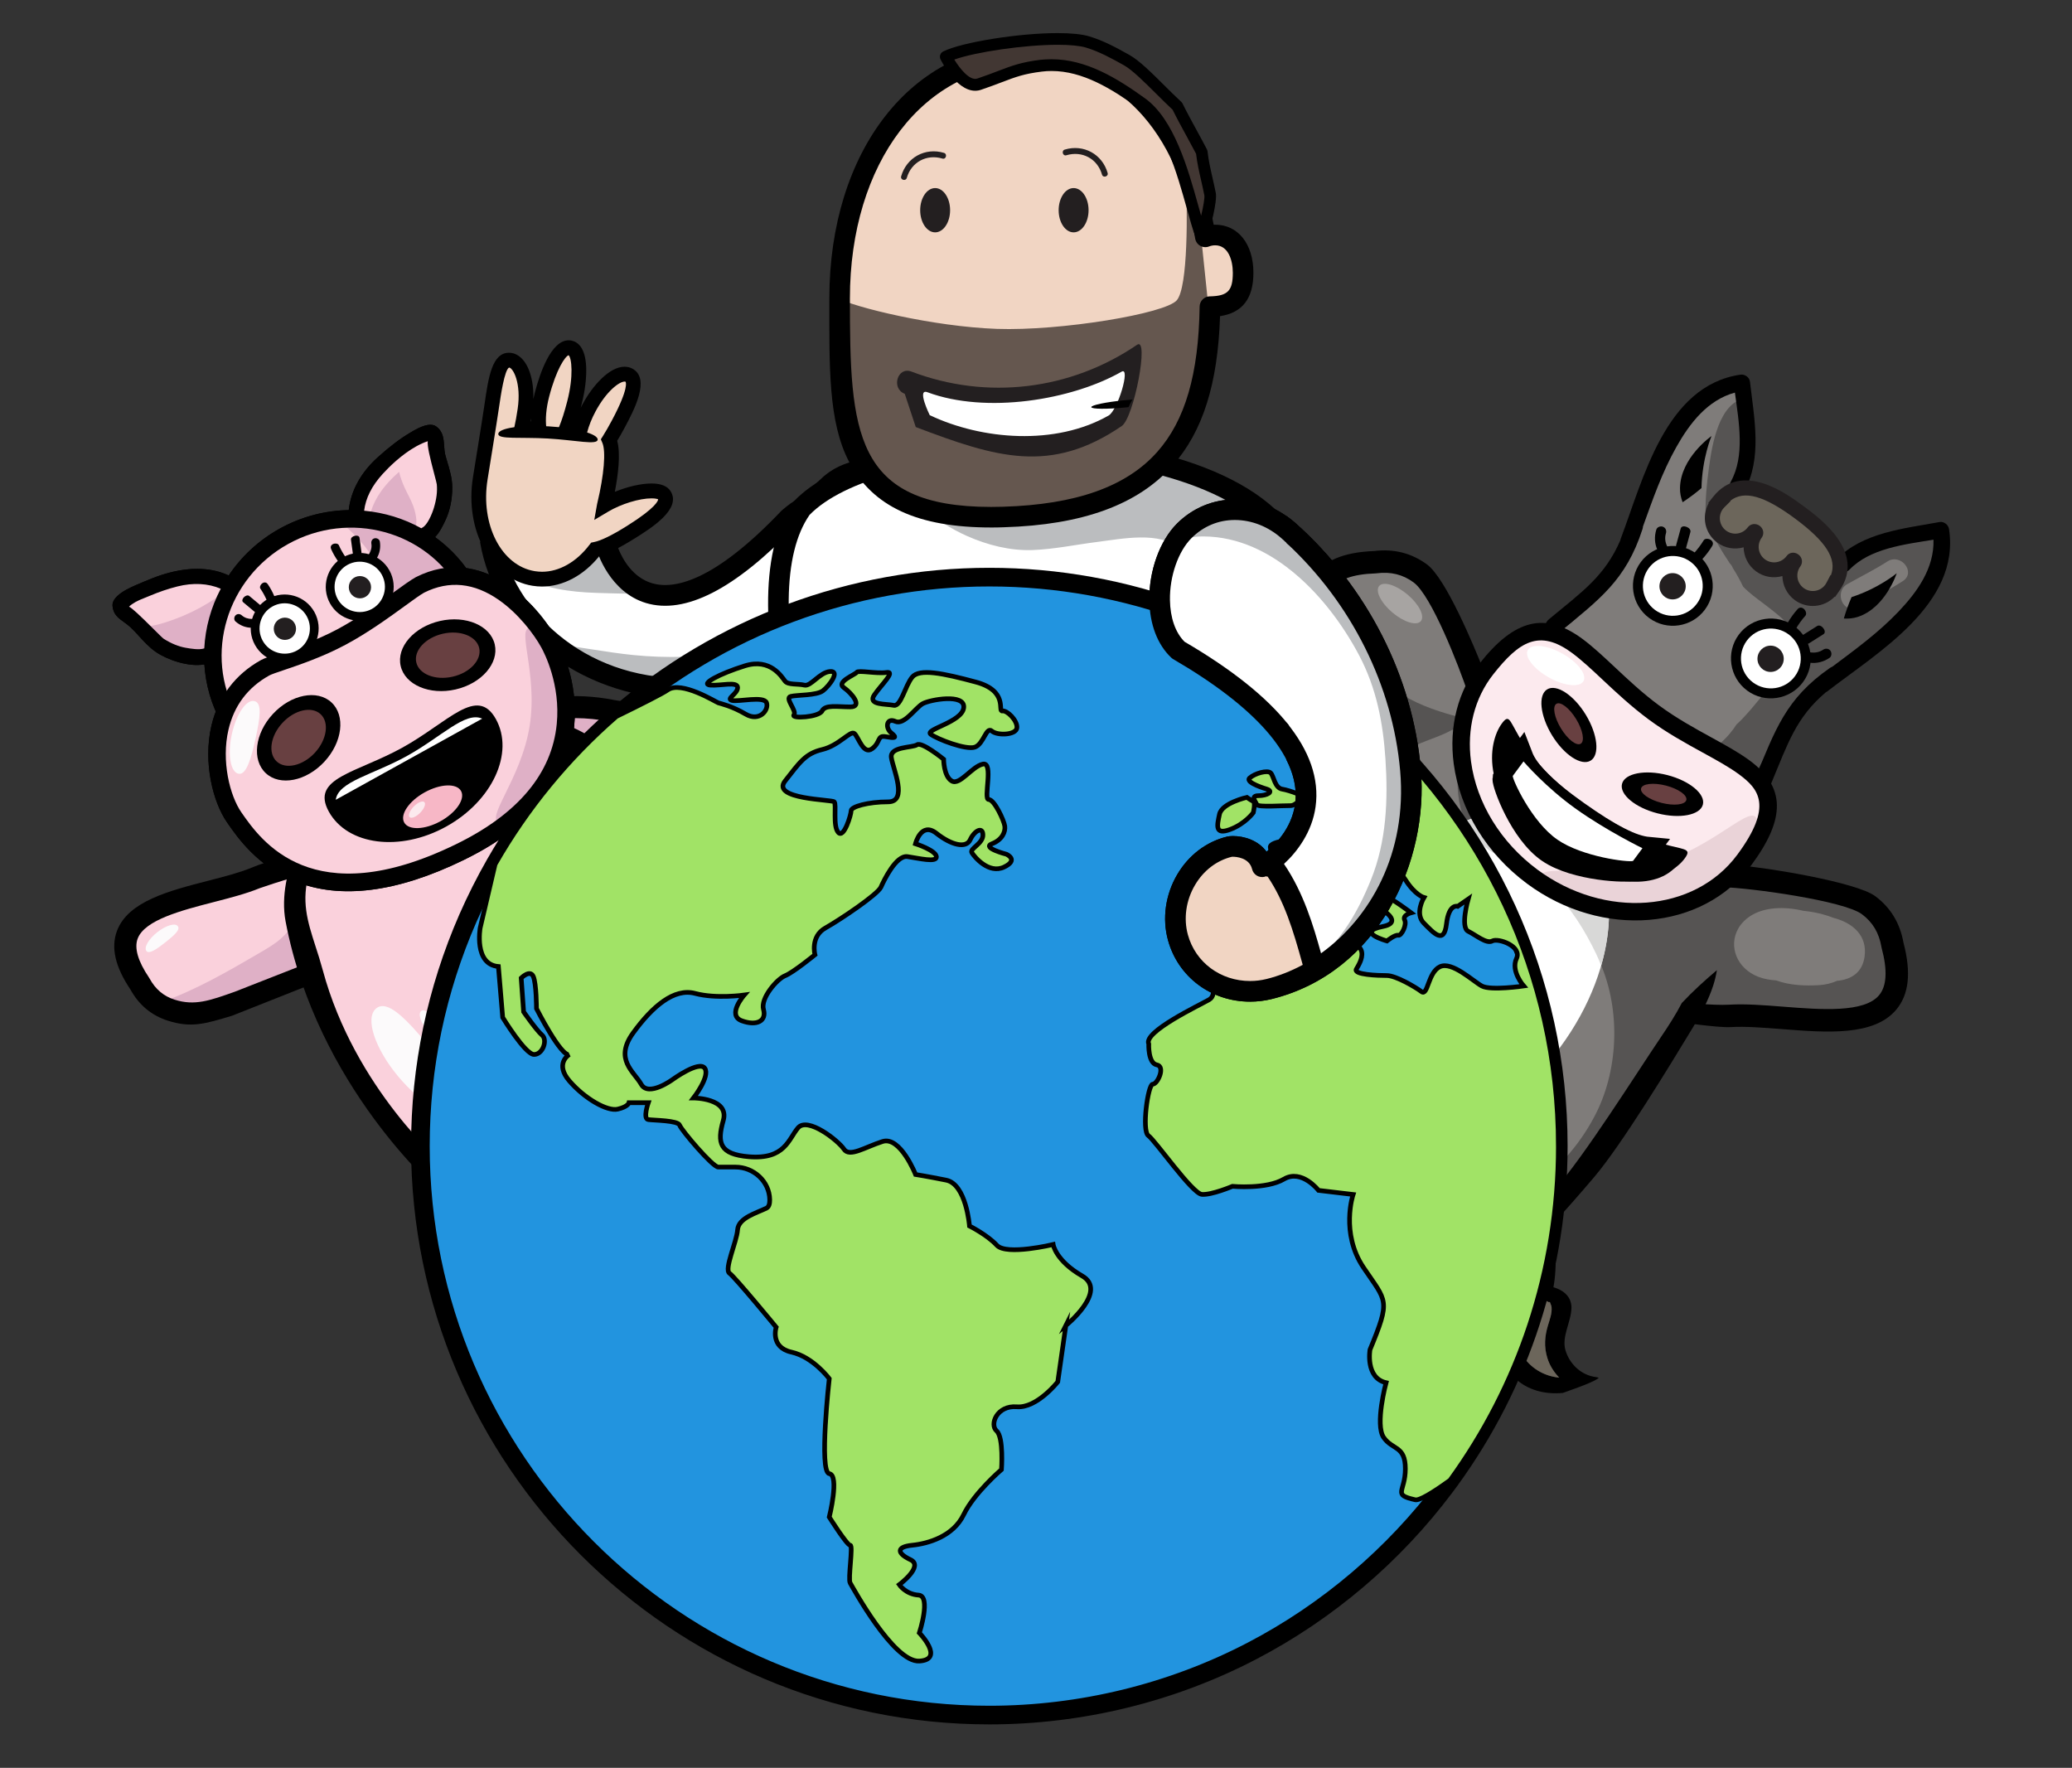 <svg enable-background="new 0 0 444.58 379.28" viewBox="0 0 444.58 379.28" xmlns="http://www.w3.org/2000/svg" xmlns:xlink="http://www.w3.org/1999/xlink"><rect x="0" y="0" width="444.58" height="379.28" fill="#333333" stroke="none"/><clipPath id="a"><path d="m254.43 190.56c-20.16 5.2-73.54 0-73.54 0s-24.84-59.9-9.55-81.52c18.25-19.03 91.35-18.08 105.29 8.42s-24.71 37.91-22.2 73.1z"/></clipPath><path d="m198.36 106.66c-5.04-5.91-15.14-7.29-21.01-1.67-2.12 2.03-4.35 3.9-6.71 5.65-.28.21-.57.4-.86.61 2.56-1.83 1.91-1.72-.84.52-31.28 32.93-39.06 7.12-39.39 5.22.58-.09 1.09-.27 1.53-.5-8.73-.08-17.46-.07-26.18.31 3.43 19.57 22.76 31.71 41.73 31.58 18.44-.13 36.77-7.97 50.06-20.69 5.86-5.63 7.17-14.58 1.67-21.03z" fill="#fff"/><ellipse cx="203.09" cy="279.14" fill="#6e8925" rx="82.82" ry="8.18"/><path d="m111.51 123.45c5.02 2.81 10.8 3.57 16.47 3.75 3.75.11 7.63.27 11.45.1-7.02-1.97-9.37-9.94-9.55-10.96.58-.09 1.09-.27 1.53-.5-8.73-.08-17.46-.07-26.18.31.49 2.82 1.33 5.47 2.43 7.97.89-1.03 2.34-1.52 3.85-.67z" fill="#bbbdbf"/><path d="m194.11 121.03c-.74.72-1.59.97-2.38.89-4.81 3.33-10.03 5.92-14.95 9.11-5.92 3.84-12.24 7.67-19.32 8.87-6.97 1.17-14.5 1.34-21.54.64-5.74-.57-11.4-1.75-17.12-2.37 7.85 6.17 18.04 9.61 28.16 9.54 18.44-.13 36.77-7.97 50.06-20.69 4.09-3.91 5.95-9.44 4.85-14.62-2.32 3.2-5.15 6.11-7.76 8.63z" fill="#bbbdbf"/><path d="m200.38 104.57c-2.99-3.51-7.67-5.75-12.51-5.99-4.52-.23-8.68 1.25-11.72 4.16-1.66 1.59-3.43 3.11-5.26 4.53-.82.33-1.74 1.08-3.01 2.12-.07.06-.14.12-.21.19-14.56 15.32-23.13 16.91-27.75 15.55-4.16-1.23-6.32-5.13-7.25-7.44.01 0 .01-.01.02-.01-.33-.6-.63-1.21-.88-1.84-1.36-.01-2.71-.03-4.07-.04-.07.3-.09.61-.04.92.37 2.09 3.3 10.36 10.89 12.65 8.39 2.53 19.14-2.98 31.96-16.38.02-.02.05-.03.07-.05.56-.38 1.11-.77 1.65-1.16 2.44-1.8 4.77-3.76 6.94-5.84 2.15-2.06 5.14-3.1 8.43-2.93 3.65.19 7.15 1.85 9.36 4.44 2.18 2.55 3.19 5.63 2.93 8.91-.27 3.35-1.85 6.57-4.45 9.06-13.2 12.64-30.9 19.95-48.54 20.08-22.16.15-36.73-14.93-39.47-29.45-1.49.05-2.98.12-4.48.19 1.64 9.77 7.24 18.56 15.8 24.75 8.07 5.84 18.08 9.02 28.18 8.95 18.77-.13 37.57-7.9 51.58-21.31 3.39-3.24 5.45-7.47 5.8-11.91.35-4.43-1.06-8.74-3.97-12.15z"/><path d="m194.34 256.85c-.46-3.75-.71-7.66-.71-11.68 0-27.55.91-37.35 25.58-37.2 5.33.03 14.98 2.9 13.67 25.82.08 11.3 4.7 23.06 4.7 23.06h15.93s-2.34-17.84-1.83-28.55 21.19-65.91-32.47-68.9c-26.28-.81-44.82 30.85-44.82 68.9 0 10.19 1.44 19.85 4.02 28.55z" fill="#7391bf"/><path d="m219.53 208.17c-1.09-.87-2.35-1.51-3.87-1.76-3.29-.53-7.04-.08-10.19.95-6.59 2.15-10.59 6.92-13.68 12.86-4.04 7.75-8.24 16.97-16.28 20.04.66 5.88 1.8 11.51 3.36 16.79h15.92c-.46-3.75-.71-7.66-.71-11.68-.01-27.5.9-37.32 25.45-37.2z" fill="#536f90"/><path d="m252.12 228.5c.51-10.71 21.19-65.91-32.47-68.9-2.67-.08-5.26.18-7.76.74 3.36 1.84 6.6 3.91 9.68 6.25 6.36 4.82 13.3 11.23 16.5 18.7 3.36 7.84 2.91 16.85 6.68 24.48 3.3 6.69 6.8 14.19 1.65 21.08-3.32 4.44-8.38 3.53-13.04 2.25-.01.3-.02.59-.04.89.08 11.3 4.7 23.06 4.7 23.06h15.93c0-.01-2.34-17.84-1.83-28.55z" fill="#536f90"/><path d="m253.51 259.07h-15.93c-.91 0-1.73-.56-2.06-1.41-.19-.5-4.77-12.27-4.85-23.85 0-.05 0-.1 0-.14.56-9.81-.94-16.91-4.34-20.53-1.82-1.94-4.22-2.93-7.13-2.95h-.53c-21.91 0-22.82 7.25-22.82 34.98 0 3.84.23 7.68.69 11.41.08.63-.12 1.26-.54 1.74s-1.03.75-1.66.75h-15.92c-.98 0-1.85-.65-2.13-1.59-2.73-9.21-4.12-19.02-4.12-29.18 0-18.91 4.47-36.57 12.59-49.72 8.76-14.18 21.03-21.82 34.52-21.4 14.51.81 25.1 5.44 31.53 13.75 11.5 14.89 6.82 37.97 4.31 50.38-.62 3.04-1.15 5.67-1.22 7.1-.49 10.39 1.79 27.98 1.81 28.16.08.63-.11 1.27-.53 1.75-.42.47-1.03.75-1.67.75zm-14.37-4.44h11.87c-.62-5.34-1.94-17.94-1.54-26.43.08-1.77.62-4.41 1.3-7.77 2.37-11.71 6.79-33.5-3.47-46.78-5.6-7.25-15.09-11.3-28.21-12.03-.25-.01-.56-.01-.86-.01-11.45 0-22 6.86-29.69 19.31-7.69 12.46-11.93 29.28-11.93 47.39 0 9.15 1.17 17.99 3.48 26.33h11.78c-.3-3.12-.45-6.29-.45-9.46 0-27.33 1.1-39.42 27.26-39.42h.56c4.12.02 7.69 1.53 10.34 4.35 4.31 4.59 6.17 12.57 5.54 23.75.06 8.49 2.85 17.39 4.02 20.77z"/><path d="m255.07 190.56c-20.16 5.2-73.54 0-73.54 0s-24.84-59.9-9.55-81.52c18.25-19.03 91.35-18.08 105.29 8.42 13.94 26.51-24.72 37.91-22.2 73.1z" fill="#fff"/><g clip-path="url(#a)"><path d="m201.47 122.75c.09.02.16.07.25.09.38.29.52.81.43 1.27.03.09-.08.13-.04.22-.04.11-.02.25-.06.37-.04.05-.03.12-.04.17-.02.17-.13.31-.14.48-.08.16-.11.36-.19.53-.05.21-.15.4-.2.61-.07.13-.07.28-.14.42.03.08-.03.14-.02.21-.04.02.01.06-.02.09-.03.4.03.86.31 1.16v.03c.16.18.32.41.46.59.09.19.16.38.2.59 0 .02-.04.05 0 .06l.02.2c.15.01.3-.1.47-.09.5-.11 1.06-.05 1.57 0 .13.01.25.06.37.09.04-.09.05-.2.1-.29.13-.15.2-.39.35-.54.17-.26.33-.54.45-.82.05-.16.14-.3.2-.46-.02-.06.03-.12.02-.19l.02-.02c.03-.21-.01-.45-.06-.63-.06-.08-.05-.19-.09-.27-.12-.44-.3-.86-.4-1.29-.11-.21-.17-.44-.21-.69-.08-.32-.09-.69-.11-1 .05-.32.22-.7.56-.79.31-.22.74-.14 1.07-.03.28.12.56.33.8.49.02-.01.04.04.06.04.36.25.67.51.93.85.1.08.15.21.26.31.05.08.08.17.14.24.07.18.21.33.24.52.04.04.05.12.07.18.12.2.16.44.23.65.03.19.1.4.13.6-.01.02.01.03.02.04.05.21.09.41.09.63.07.28.03.65-.05.94-.09.52-.24 1.03-.5 1.47-.08.09-.11.22-.17.32-.1.17-.22.3-.38.42-.02 0-.05 0-.06.02.02.05-.05.06-.07.09-.04-.04-.06.03-.07.05.19.02.37.05.57.05.04.04.1 0 .15.02.16.02.31.09.49.06.02.04.05.01.08.02.01.03.05.01.07.03.51 0 .99.16 1.47.28.06.01.11.04.17.04.02.05.05 0 .08.03.2.07.4.13.61.17.06.03.11.07.17.07.01.04.05 0 .07.03.26.09.51.2.75.33 0 .02.02.03.03.04.02-.01.05.01.05.03.11.03.2.13.32.15.03.06.11.08.17.13.17.08.32.2.49.29.09.12.28.1.34.24.14.12.22.33.4.44.03.06.02.14.08.19.07.29-.03.57-.23.78-.27.39-.72.53-1.12.71-.2.03-.37.13-.56.19-.18.04-.34.12-.53.13-.07.05-.12.04-.21.06-.53.17-1.1.17-1.69.24-.28-.02-.52.03-.79-.03-.09.07-.17-.04-.25.01-.26-.04-.51-.01-.76-.09-.03.07-.09.13-.09.22-.1.21-.18.44-.3.63-.08.23-.2.43-.23.67-.07.31 0 .65 0 .96.04.02.02.08.03.12-.04.04.01.1.01.14.02.18.08.37.14.54.02.13.05.28.16.35.21.01.4.09.6.15.21.1.47.12.67.3.1.04.18.1.27.16.18.07.24.24.41.34.1.14.28.21.36.37.22.13.36.4.54.58.08.12.14.22.22.34.06.09.11.2.18.28.12.26.22.54.37.79.04.29.23.5.26.79.03.04.03.1.05.15.08.38.22.74.26 1.15 0 .17.04.33 0 .49.01.35-.02.7-.05 1.05-.03.15-.03.32-.07.45.02.14-.03.28-.06.42-.06.12-.11.26-.12.39-.05.05-.02.13-.05.19-.09.32-.24.61-.36.91-.15.26-.32.54-.52.78-.06.14-.18.24-.23.37-.12.18-.26.29-.41.44-.06.09-.19.12-.23.23-.21.09-.3.33-.5.44-.05.03-.1.08-.14.12-.1.03-.18.14-.26.19-.11.05-.22.1-.3.19-.13.08-.25.11-.38.19-.11.09-.26.12-.37.2-.12.04-.24.1-.36.16-.15.07-.34.05-.47.17-.11.05-.23.07-.33.14-.19.06-.38.1-.56.18-.02-.02-.05-.01-.07-.01l-.03.04c-.31.01-.54.21-.85.19-.39.16-.78.15-1.17.22-.36-.04-.72.08-1.11.05-.12-.02-.24.03-.36-.01-.2-.01-.41-.07-.64-.04-.08-.05-.17-.02-.25-.01-.1-.03-.2-.05-.32-.03-.1-.11-.23.07-.32-.05-.09-.07-.24.04-.31-.06-.18-.03-.37-.06-.55-.1-.08.04-.16-.06-.25-.05-.07-.03-.15-.08-.24-.09-.08-.03-.15-.05-.24-.07-.63-.24-1.27-.48-1.86-.83-.26-.11-.43-.32-.69-.4-.43-.28-.82-.69-1.25-1.03-.19-.19-.42-.36-.55-.59-.19-.19-.35-.39-.46-.63-.08-.1-.15-.21-.22-.32-.14-.14-.19-.32-.32-.47-.06-.13-.15-.25-.2-.39-.1-.13-.09-.33-.2-.47-.04-.2-.13-.35-.15-.55-.01-.09-.03-.17-.08-.24-.05-.23-.11-.47-.16-.71-.07-.21-.05-.5-.08-.75l.02-.02c-.04-.32.04-.64.02-.98 0-.12.06-.23.04-.36.05-.04.02-.12.05-.17.04-.22.1-.44.19-.65.03-.21.18-.37.22-.58.12-.25.22-.46.4-.68.04-.11.15-.17.2-.29 0-.04.06-.05.06-.09.1-.07.18-.21.29-.3.01-.08.12-.14.16-.2.21-.2.44-.41.71-.53.13-.11.3-.18.47-.25.15-.09.29-.18.44-.27.07.02.09-.07.16-.06.01-.05.08.01.07-.05.04-.03.09.01.1-.04.16-.05.12-.23.23-.33.09-.09.04-.23.13-.32.05-.21.1-.42.14-.64-.02-.18.09-.34.06-.53.06-.5.04-1.06-.05-1.56-.1-.07-.26 0-.36-.04-.27.02-.63.07-.9.03-.32-.01-.62-.04-.95-.06-.03-.04-.08.02-.11-.03-.29-.05-.62.01-.89-.1-.06-.03-.1-.01-.17-.04-.04.01-.08-.01-.11-.02-.21.01-.38-.12-.59-.13-.1-.03-.2-.08-.31-.1-.11-.07-.23-.11-.34-.18-.15-.08-.31-.17-.41-.31-.21-.19-.39-.42-.49-.69-.07-.2.03-.38.1-.56.18-.25.45-.41.72-.48.09-.06.2-.1.3-.16.09-.06.18-.14.29-.17.07-.1.19-.11.28-.14.13-.14.32-.15.43-.32.07-.01.08-.1.16-.11.1-.09.18-.22.32-.25.05-.11.18-.15.25-.21.04-.06.12-.11.19-.12.06-.07.14-.1.24-.11.08-.04.17-.13.29-.1.33-.03.64-.09.98-.14.12.04.19-.06.31-.05.03-.05.09.01.14-.03.16 0 .31-.11.49-.09.03-.05.17.02.13-.08-.24-.27-.38-.6-.45-.95l-.02-.02c-.07-.59-.28-1.14-.1-1.72.01-.31.05-.61.13-.9-.02-.14.07-.27.06-.42.07-.33.14-.67.25-.99l-.01-.01c.13-.24.16-.53.32-.76.1-.28.24-.54.41-.79.22-.28.5-.52.69-.8.18-.14.36-.29.56-.42.1-.03.2-.08.29-.13.09-.03.21-.03.28-.12.27-.09.49-.2.79-.24z" fill="#a34c0e"/><path d="m201.32 123.72c.11.24-.06.46-.07.69-.05.04-.02.11-.05.15-.06.11-.1.24-.1.36-.11.33-.19.67-.32.99-.05.22-.11.42-.14.64-.06.23-.11.5-.11.75.02.23-.03.45.02.68.06.11.06.26.15.35.11.18.19.36.33.52.03.05.11.11.14.17.13.3.32.58.32.93-.07.2-.16.42-.32.56-.17.13-.4.23-.59.35-.07-.02-.08.08-.16.05-.06.02-.13.04-.19.07-.25.05-.47.09-.71.05-.01.01-.02.01-.03.01-.03-.07-.12-.06-.18-.09-.3-.11-.71-.24-.78-.61-.04-.04-.01-.12-.04-.18-.09-.26-.1-.56-.17-.82-.1-.61.07-1.24.07-1.84.06-.36.08-.74.24-1.07.13-.37.23-.76.46-1.1.02-.14.18-.21.21-.35.07-.12.19-.18.26-.29.04-.07.13-.1.17-.18.1-.07.18-.14.25-.22.16-.15.36-.26.53-.43.1-.03.21-.07.29-.15.15-.05.3-.14.47-.11z" fill="#fff"/><path d="m207.4 124.25c.48.52.88 1.06 1.02 1.74.11.29.19.59.28.88.04.47.14 1 .01 1.46-.03.17-.05.34-.15.48 0 .17-.12.3-.13.46-.12.26-.36.5-.53.74-.38.28-.77.55-1.23.67-.29 0-.68.23-.89-.08-.17-.21-.24-.54-.15-.81.05-.14.13-.28.24-.38.04-.09.06-.19.14-.26.13-.14.25-.3.32-.48.09-.14.13-.31.22-.46.41-.8.11-1.82-.21-2.58-.15-.46-.3-.93-.42-1.41-.02-.17-.06-.38.03-.5.03-.03.08.01.1-.05.26-.02.52.04.73.17.21.09.43.25.62.41z" fill="#fff"/><path d="m203.95 130.53c.08-.03.2.03.27.03.05.03.12.04.16.05.14.03.28.06.4.13.1.24.3.48.53.6.09.05.18.12.29.12.21.1.43.07.66.13.36 0 .73-.11 1.08-.18.12.03.24-.02.36.02.24.02.52 0 .74.04.51-.02.97.1 1.45.17l.01-.01c.04.04.1 0 .14.02.12.05.25.07.39.11.03-.06.04.03.08.02.27.03.5.16.77.19.14.05.27.12.41.15.23.1.47.14.69.27.19.01.29.19.47.19.14.11.33.14.45.3.1.05.18.15.3.2.06.1.17.16.23.25s.12.17.12.29c-.02.05-.09.06-.08.11-.05.02-.07.07-.11.1-.2.15-.47.19-.69.31-.36.08-.66.2-1.04.24-.54.06-1.1.13-1.66.17-.24.02-.48.02-.72.01-.27.02-.5-.05-.74-.09 0-.2.02-.43.02-.64.02-.06-.02-.13.02-.2-.06-.29.01-.66-.09-.95-.14-.19-.33-.14-.54-.14-.21.15-.29.41-.3.66-.03.49-.06.97-.14 1.45-.03.49-.26.9-.37 1.36-.2.54-.39 1.07-.26 1.69.08.42.13.85.28 1.26-.21.05-.4.14-.61.19-.1.01-.18.08-.28.08-.11.06-.21.11-.32.17-.51.22-.99.48-1.41.91-.09.05-.2.07-.27.15-.42.21-.91.35-1.38.35-.48-.09-.91-.38-1.25-.73-.06-.04-.12-.11-.19-.12 0-.06-.07-.07-.1-.1-.22-.21-.47-.36-.71-.52-.1.01-.17-.11-.27-.11-.22-.15-.48-.19-.72-.28-.16-.07-.36-.05-.52-.13-.25-.02-.58-.03-.82.03-.01-.09.08-.18.09-.28.02-.11.1-.21.1-.34l.02-.02c.02-.1.02-.21.06-.3.03-.23.04-.44.07-.66.04-.83.03-1.73-.12-2.57-.05-.04.01-.1-.05-.14.01-.16-.06-.28-.12-.42-.02-.2-.14-.36-.3-.5-.06-.03-.14-.05-.2-.05 0 .02-.04.05-.07.05-.07 0-.11.06-.15.09-.07.07-.08.17-.14.25-.03.1 0 .19-.04.28.04.04-.04.05-.03.09.01.15.06.33.07.51-.33.05-.64-.04-1-.01-.01.03-.03.01-.05 0-.13.01-.25-.03-.38-.02-.02.02-.04.02-.06 0-.06 0-.14.02-.19 0-.45 0-.87-.09-1.28-.18-.08.04-.13-.04-.21-.02-.32-.05-.62-.17-.92-.29-.08-.1-.22-.12-.32-.19-.02-.05-.09-.05-.08-.12.34-.34.76-.49 1.13-.79.19-.1.34-.23.52-.35.39-.3.83-.51 1.27-.72.02-.05.07.02.09-.03.84-.28 1.76-.12 2.62-.29.12.03.25.02.36.1.33.1.64 0 .97-.03.15-.09.32-.14.49-.19.18-.06.33-.18.48-.3.15-.08.32-.17.43-.33.17-.1.14-.39.38-.39.33-.11.64-.14 1-.14.09-.03.18 0 .27-.04.18-.01.38 0 .56.02z" fill="#fff"/><path d="m198.98 139.65c.43-.09.8.09 1.16.23.11.01.21.11.33.13.08.07.18.09.27.16.07.01.11.09.19.11.1.12.29.18.35.3.13.01.19.14.3.19.05.09.15.16.22.24.13.1.2.24.33.34.07.02.12.09.19.11.41.24.84.47 1.36.37.21-.06.45.08.63-.09.1-.01.2-.07.25-.16.57-.29 1.07-.69 1.62-1.02.77-.5 1.74-.84 2.69-.62.22.07.44.16.63.31.12.03.22.13.34.15.5.38.8.95 1.15 1.44.2.47.39.95.52 1.46.02.21.11.35.12.56 0 .1.1.22.06.33.05.11.05.24.05.35 0 .26.04.57.02.85.05.53-.12 1.01-.21 1.51-.19.45-.47.89-.67 1.35-.35.53-.76 1.06-1.27 1.46-.45.37-.93.67-1.45.92-.14.1-.29.16-.44.25-.17.03-.29.17-.47.18-.1.07-.2.06-.3.11-.25.04-.48.12-.72.17l-.02.02c-.84.23-1.75.26-2.62.25-.35.02-.7.05-1.03.01-.07 0-.18.01-.26-.01-.61.01-1.21-.09-1.74-.33-.64-.25-1.3-.41-1.89-.81-.69-.36-1.33-.97-1.91-1.46-.16-.15-.31-.34-.44-.53-.1-.1-.15-.22-.26-.31-.08-.15-.19-.28-.26-.42-.13-.17-.19-.37-.31-.55-.14-.3-.31-.6-.42-.91.01-.13-.05-.27-.08-.39-.06-.16-.15-.33-.16-.53-.06-.26-.15-.54-.14-.81.04-.48.03-1.01.22-1.45.14-.53.38-1.04.7-1.5.39-.46.8-.9 1.29-1.18.32-.21.67-.35 1-.52.05 0 .09-.05.15-.05.06-.06.16-.07.22-.1.18-.1.43-.15.63-.13z" fill="#fff"/><g fill="#e7e9ea"><path d="m208.42 129.26c.02-.16.13-.29.13-.46.1-.14.12-.31.15-.48.13-.46.02-.99-.01-1.46-.09-.3-.17-.6-.28-.88-.14-.67-.54-1.22-1.02-1.74-.18-.15-.41-.32-.62-.4-.03-.02-.06-.03-.09-.05.57.8.75 1.93.84 2.91.13 1.31-.43 1.9-.77 3.09-.12.41-.12.69-.06.86.45-.13.82-.39 1.19-.66.18-.23.42-.47.54-.73z"/><path d="m200.42 130.9c.08.03.09-.07.16-.05.19-.12.42-.22.59-.35.16-.14.25-.36.32-.56 0-.35-.19-.63-.32-.93-.03-.06-.11-.12-.14-.17-.14-.15-.22-.34-.33-.52-.09-.09-.08-.24-.15-.35-.05-.23 0-.45-.02-.68 0-.25.05-.52.11-.75.03-.21.09-.42.14-.64.13-.32.22-.66.32-.99 0-.12.04-.24.1-.36.03-.04 0-.11.05-.15.01-.23.18-.45.07-.69l-.07-.11c-.07-.01-.13-.01-.19.01.1.65-.87 1.93-1.12 2.41-.4.76-.61 2.05-.5 3.04.06.54.22 1.02.26 1.58.01.14.03.27.05.38.16 0 .31-.03.48-.07.06-.01.12-.02.19-.05z"/><path d="m208.92 133.19c0 .16 0 .31.03.45-.03.07 0 .14-.02.2 0 .22-.02.44-.02.64.24.04.48.11.74.09.24.01.48.01.72-.01.56-.04 1.12-.11 1.66-.17.38-.04.68-.16 1.04-.24.22-.12.49-.16.69-.31.04-.03.05-.08.11-.1-.01-.06.06-.07.08-.11.01-.12-.06-.2-.12-.29-.07-.08-.18-.14-.23-.25-.12-.05-.2-.15-.3-.2-.11-.17-.3-.19-.45-.3-.04 0-.07-.01-.1-.02-.9.61-1.68.66-2.8.66-.24-.01-.67-.08-1.03-.04z"/><path d="m200.02 138.94c.23.09.5.13.72.28.1.01.17.12.27.11.24.16.49.31.71.52.02.04.1.04.1.1.08.01.13.08.19.12.34.35.77.64 1.25.73.47 0 .96-.14 1.38-.35.07-.08.18-.1.27-.15.42-.42.9-.68 1.41-.91.11-.06.21-.11.32-.17.1 0 .18-.07.28-.08.21-.05.4-.14.61-.19-.15-.4-.2-.83-.28-1.26-.13-.63.06-1.16.26-1.69.11-.46.33-.87.37-1.36.08-.47.11-.96.14-1.45 0-.06.01-.12.02-.18-.04-.01-.07-.01-.12 0l.13-.13c-.13-.09-.37-.15-.52-.19-.12.43-.04.92-.66.92.21 1 .26 1.36-.65 1.98-.89.61-1.01.2-1.71-.41.03.8.69 1.68.12 2.1-.52.38-.85.87-1.3 1.35-.83.88-3.01-.13-3.97.15.05 0 .09.01.14.01.16.09.36.07.52.15z"/><path d="m202.3 151.61c.08.03.18.02.26.01.33.04.68.01 1.03-.01.87.01 1.78-.02 2.62-.25l.02-.02c.25-.05.47-.13.72-.17.11-.05.2-.04.3-.11.18-.01.3-.15.47-.18.15-.09.3-.15.44-.25.52-.25.99-.55 1.45-.92.51-.4.92-.93 1.27-1.46.21-.45.49-.89.67-1.35.08-.5.26-.98.21-1.51.02-.28-.02-.59-.02-.85 0-.11 0-.24-.05-.35.04-.11-.06-.22-.06-.33-.01-.22-.09-.36-.12-.56-.13-.51-.31-.99-.52-1.46-.09-.13-.17-.26-.26-.39-.07.42-.32.79-.62 1.07-.15.14-.76.55-.89.72-.15.2-.05.24-.25.44-.24.24-.92.44-1.25.46-.57.03-1.04-.33-1.58-.46-1.22-.28-1.61.74-2.22 1.53-.36.47-.73.82-1.15 1.19-.29.26-.49.54-.84.75-.18.11-.6.18-.73.29-.18.17-.13.51-.26.65-.3.33-.08.09-.52.13-.64.06-.91.16-1.25.71-.47.75-.36 1.37.08 1.85.43.19.88.32 1.31.49.53.25 1.13.35 1.74.34z"/></g><path d="m199.56 142.11c.19.03.37.09.55.15.09.15.25.14.33.28.23.19.34.49.42.78.05.18.03.34.02.52-.03.11-.04.24-.08.34-.03.11-.12.15-.14.25-.04.09-.16.13-.19.23-.04.01-.06.05-.1.06-.17.09-.31.25-.5.31-.09.05-.23.01-.33.06-.11-.03-.2 0-.3-.04-.18-.09-.39-.15-.56-.25-.16-.18-.38-.33-.41-.59-.09-.12-.1-.3-.13-.46 0-.36.01-.74.22-1.05.05.01.01-.05.04-.07.13-.15.25-.31.44-.4.17-.17.45-.14.66-.15z" fill="#a34c0e"/><path d="m208.29 142.12c.23 0 .46.12.6.32.13.13.25.23.33.4 0 .13.08.29 0 .41.03.12-.05.21-.06.32-.09.2-.24.4-.43.5-.06.09-.18.07-.22.17-.1.01-.13.09-.23.1-.03.08-.16.01-.19.11-.19.04-.34.13-.55.11-.05.05-.1-.01-.15-.01-.22.03-.42-.11-.58-.22-.32-.29-.51-.68-.44-1.13.07-.38.32-.77.67-.98.21-.14.47-.19.72-.24.17.04.38.01.53.14z" fill="#a34c0e"/><path d="m199.85 143.17c.1.27.24.53.18.84-.01.09-.1.15-.17.19-.12.02-.23.04-.35.01-.01-.07-.1-.06-.15-.09-.12-.12-.32-.14-.37-.32-.05-.06-.02-.14-.06-.2-.02-.27.14-.57.39-.7.05-.04.13-.03.19-.02.12.1.28.14.34.29z" fill="#fff"/><path d="m208.52 143.01c.01.28-.24.39-.43.55-.23.06-.47.18-.71.11-.08-.03-.2-.04-.22-.15v-.19c.11-.3.4-.44.69-.51.26-.06.49.02.67.19z" fill="#fff"/><path d="m199.32 146.04c.35.19.59.49.83.8.38.45.68.89 1.2 1.23.49.29 1.04.42 1.62.41.42.05.8-.02 1.21-.07.13-.05.25-.1.39-.11.17-.05.34-.08.51-.14.02-.04.07-.01.1-.03.16-.1.35-.12.49-.25.07-.02.12-.07.19-.09.17-.18.31-.36.51-.5.15-.21.38-.4.38-.68.08-.23.17-.46.17-.71.09-.11.16-.24.28-.28.07-.07.15-.05.25-.07l.18.2c.03.26.03.56-.14.78-.01.23-.11.43-.18.64-.27.53-.66 1.09-1.21 1.37-.23.17-.51.28-.79.32-.19.07-.4.11-.61.13-.2 0-.36.17-.55.13-.07 0-.12.06-.18.04-.08.05-.17.05-.27.05l-.06-.03c-.84.03-1.68-.01-2.4-.37-.16-.04-.29-.13-.44-.2-.11-.11-.29-.12-.37-.27-.18-.1-.34-.29-.47-.44-.05 0-.07-.07-.11-.09-.1-.22-.33-.32-.46-.54-.07-.08-.15-.18-.23-.26-.12-.19-.26-.39-.29-.63 0-.07-.02-.17.02-.25.05-.09.17-.1.25-.14.08 0 .12.07.18.05z" fill="#a34c0e"/><path d="m201.69 132.36c.01.16.01.32-.01.5.04.05.1.02.14.05.07-.02.15.08.21 0 .08-.08.06-.2.11-.3.05-.12.05-.26.14-.37.1-.01.18.01.26.09.08.03.1.12.08.2-.05.19-.1.38-.11.58.08.1.22.2.32.3.09.11.16.24.25.34.09.2.1.43.18.62 0 .17-.03.39-.1.57-.14.43-.49.79-.83 1.05 0 .03-.07 0-.05.04-.32.24-.71.31-1.09.36-.1-.07-.25.01-.35-.08-.1-.03-.19-.11-.29-.13-.05-.06-.15-.06-.17-.15-.31-.23-.52-.57-.58-.93-.18-.38.02-.8.13-1.16.14-.19.21-.44.42-.57-.07-.2-.21-.37-.31-.55-.03-.07.03-.1.07-.13.09-.02.19-.1.29-.04l.04-.01c0 .09.1.15.08.23.07.06.08.17.15.23.2-.07.37-.15.57-.21.04-.19.04-.39.03-.59.09-.15.22-.03.35-.05.02.03.07.05.07.11z" fill="#a34c0e"/><path d="m205.85 132.24c.07.16.03.32.05.48.01.01-.01.06.03.08.08-.02.12.07.21.05.14.03.28.07.4.14.1-.01.11-.15.21-.17.02-.06.12-.1.13-.19.06-.03.11-.11.15-.15.13.02.26.06.3.2.01.05-.04.06-.06.08-.1.18-.28.31-.41.46.34.34.45.85.36 1.31.03.06-.08.1-.03.16-.06.23-.17.46-.34.64-.21.25-.43.5-.75.59-.04.05-.11.04-.17.06-.1.01-.2.07-.28.09-.13.03-.29.05-.41.05-.34 0-.58-.25-.85-.42-.21-.24-.38-.51-.45-.82-.07-.33-.09-.7.05-1 .09-.24.31-.44.46-.63-.02-.14-.13-.23-.17-.36-.06-.03-.06-.09-.05-.14.06-.05.14-.11.22-.12.02-.02.04-.04.07-.03.01.11.14.12.18.22.05.06.05.16.12.2.09-.08.22-.13.35-.15.11-.06.22.02.33-.06.01-.17-.06-.34-.06-.5.05-.09.19-.11.29-.09.04-.02.08.01.12.02z" fill="#a34c0e"/><path d="m202.36 133.96c-.03.08.07.05.06.12l.03.03c.1.53-.02 1.08-.49 1.39-.21.14-.39.34-.67.28-.18 0-.35-.09-.52-.15-.18-.12-.34-.27-.4-.47-.15-.22-.02-.49.03-.71-.04-.23.17-.4.29-.55.19-.14.39-.25.6-.33.05-.03.13 0 .18-.04.33-.01.75.07.89.43z" fill="#fff"/><path d="m205.98 133.41c.06.05.14.04.21.07.2.15.44.32.45.58l.02.02c.07.43-.05.83-.35 1.14-.29.25-.67.34-1.07.31-.12-.08-.29-.04-.38-.2-.19-.02-.27-.22-.34-.36-.12-.26-.02-.58.05-.83.05-.14.11-.27.19-.4.14-.1.23-.23.4-.26.08-.05.2-.04.28-.07.17-.01.36-.01.54 0z" fill="#fff"/><path d="m201.87 134.42c.06.08.04.19.04.29.03.26-.18.41-.35.54-.1.03-.18.05-.29.04-.03-.03-.07-.05-.12-.03 0-.02-.02-.02-.04-.04-.06.02-.06-.07-.11-.06-.1-.15-.21-.3-.17-.51.03-.14.13-.27.24-.36.09-.02.17-.05.25-.09.23-.09.41.08.55.22z"/><path d="m205.96 134.14c.02.12.12.18.17.28.03.21-.01.43-.19.56-.07.05-.17.08-.26.08-.07.07-.13.03-.23.05-.04-.06-.13-.02-.15-.09-.03-.02-.09-.06-.11-.1-.16-.15-.15-.38-.09-.57.1-.11.19-.25.35-.28.15-.06.36-.06.49.06z"/></g><path clip-path="url(#a)" d="m190.61 136.75c.15.26.08.65.06.92l-.02.69c.16.07.16-.15.25-.23.51-.59 1.21-.98 1.89-1.27.15-.04.32-.02.44.06.11.12.11.32.08.49-.29.31-.72.36-1.04.64-.29.12-.49.38-.73.61-.44.5-.67 1.14-.83 1.79.01.53-.09 1.14-.08 1.68-.05.1-.12.22-.23.28-.2.12-.39-.05-.58-.09-.25-.12-.12-.44-.19-.67.1-.76.08-1.61.17-2.33.04-.7.06-1.62.14-2.41.04-.15.16-.22.29-.27.15-.01.27.03.38.11z"/><path clip-path="url(#a)" d="m187.36 139.87c-.11-.09-.29-.1-.42-.06-.35.17-.17.61-.36.88-.26.47-.75.25-1.16.18-.51-.05-.75-.58-1.04-.91-.04-.16-.28-.31-.13-.46.47-.07.89-.17 1.35-.31.56-.21 1.21-.16 1.73-.43.05-.21-.06-.47-.23-.62-.51-1.04-1.63-1.77-2.69-2.08-.57.13-1.1.56-1.39 1.08-.65 1.5.42 2.92 1.28 4.08.4.38.92.45 1.42.58.57.07 1.17-.04 1.47-.54.2-.42.5-.96.17-1.39zm-3.56-2.45c.3-.76.88.01 1.29.06.22.16.55.29.62.56-.62.24-1.32.35-1.95.56-.19-.35-.17-.85.04-1.18z"/><path clip-path="url(#a)" d="m182 139.45c.55 1.09.6 2.38.97 3.54.03.21.02.4-.18.5-.09.02-.16.05-.27.04-.46-.21-.39-.78-.55-1.19-.23-.91-.23-1.91-.83-2.66-.3-.09-.52.16-.77.27-.44.29-.52.8-.49 1.27.1.5.27.99.36 1.5.03.16.03.36-.1.48-.15.11-.31.06-.49.04-.25-.19-.19-.51-.29-.77-.34-.88-.69-1.8-1.4-2.51-.1-.04-.2.05-.25.15-.18.28.01.61-.02.94.08 1.01.16 2.06.33 3.05-.03.12-.08.25-.21.31-.19.07-.38.07-.54-.06-.1-.16-.16-.35-.19-.54-.33-1.37-.77-3.2.15-4.41.23-.11.41-.31.67-.33.08.05.19.05.29.08.42.21.7.58.96.96h.08c.3-.69 1.02-1.17 1.75-1.23.4-.03.83.17 1.02.57z"/><path clip-path="url(#a)" d="m175.62 139.35c.08.14.03.25 0 .4-.49.9-1.17 1.73-1.43 2.75-.1.51.27.95.43 1.41.24.54.45 1.09.69 1.64-.02.17-.02.36-.21.44-.16.1-.35.01-.48-.09-.68-1.65-1.47-3.24-2.1-4.91.01-.16.08-.31.23-.4.2-.06.39.01.52.16.12.25.16.53.33.75.18-.03.19-.26.25-.4.35-.59.75-1.17 1.08-1.77.07-.12.21-.18.36-.18.12.05.26.09.33.2z"/><path clip-path="url(#a)" d="m161.36 140.95c.23.49-.33.72-.6 1.04-.73.74-1.47 1.54-2.27 2.23l-.08.12c.77 1.99 1.57 3.98 2.6 5.87.16.46.47.88.7 1.31.16.42.78.74.5 1.23-.1.12-.26.17-.4.15-.29-.12-.36-.43-.56-.65-1.45-2.27-2.42-4.74-3.43-7.2-.29 0-.39.34-.62.49-.12.12-.31.12-.48.09-.18-.11-.25-.33-.18-.54.21-.39.65-.59.89-.94.03-.17-.09-.39.1-.52.15-.13.36-.1.54-.1.46-.41.81-.82 1.23-1.17.36-.43.77-.81 1.16-1.21.04-.02.1-.03.13-.09-.02-.16.16-.19.24-.29.2-.02.44-.03.53.18z"/><path clip-path="url(#a)" d="m173 146.1c-.77-.96-1.28-2.13-2.35-2.85-.25-.17-.54-.23-.86-.23-.94.03-1.54.97-1.93 1.7-.06.16.01.3.1.42.12.09.29.14.43.09.5-.43.66-1.14 1.29-1.41.22-.04.42.05.61.15.1.11.3.17.31.35-.88.56-2.11 1.37-2.04 2.57-.05.65.33 1.25.89 1.52.43.27 1.06.13 1.46-.13.57-.38.82-.92.98-1.52.04-.17-.02-.4.12-.54.21.1.24.38.46.46.17.05.37.01.49-.13.06-.15.13-.32.04-.45zm-2.64 1.53c-.25.08-.56.06-.75-.14-.27-.28-.29-.75-.15-1.08.36-.67 1.09-1.01 1.67-1.44.09-.03.13.03.15.1-.13.93.01 2.06-.92 2.56z"/><path clip-path="url(#a)" d="m167.61 145.93c.06.07.14.17.15.29-.09.42-.57.69-.79 1.07-.42.49-.73 1.05-1.08 1.58-.12.03-.29.11-.42.02-.17-.08-.2-.25-.21-.42.5-.94 1.1-1.91 1.98-2.62.14-.01.27-.01.37.08z"/><path clip-path="url(#a)" d="m218.96 136.62c-.79-.99-2.05-.94-3.14-1.22l-.28-.04c-.44-.05-.88-.38-1.33-.16-.16.13-.16.38-.09.55.3.28.74.42 1.14.36.06.01.12.06.13.13-.55 2.11-1.17 4.17-1.67 6.3-.03.17-.06.4.1.52l.03-.04c.16.07.25.18.42.23.16-.05.31-.02.4-.21.22-.89.35-1.82.58-2.71.03-.13.01-.29.1-.39 1.21.19 2.65.13 3.39-.89.47-.66.67-1.72.22-2.43zm-.98 2.06c-.62.62-1.47.57-2.33.49-.16-.05-.04-.23-.03-.35.23-.82.35-1.69.62-2.5.73.15 1.54.19 2.06.79.24.54.04 1.16-.32 1.57z"/><path clip-path="url(#a)" d="m225.85 137.24c.01.47-.21.88-.35 1.31-.35 1.05-.75 2.07-1.02 3.15-.32.88-.51 1.81-.83 2.68-.05.11-.16.18-.25.23-.24.1-.41-.09-.58-.21-.22-.36.12-.69.19-1.04.69-2.08 1.39-4.16 2.16-6.2.18-.2.56-.2.68.08z"/><path clip-path="url(#a)" d="m226.83 140.91c.01.09.01.18.09.24.53-.29 1.41-.42 1.93 0 .32.29.38.67.52 1.02.58-.27 1.3-.38 1.93-.15.53.4.79 1.01.69 1.69-.23 1.01-1.02 1.79-1.43 2.72-.12.15-.3.2-.48.15-.14-.01-.19-.16-.25-.25-.07-.33.18-.53.27-.79.38-.69.9-1.26 1.1-2.02.04-.32-.08-.59-.33-.77-.74-.13-1.38.21-1.87.77-.24.56-.66 1.03-.92 1.58-.06.13-.19.17-.31.21-.22.03-.41-.08-.49-.24-.1-.47.27-.81.43-1.19.39-.56.86-1.1.77-1.83-.1-.13-.16-.36-.36-.36-.94 0-1.67.9-2.17 1.62l-.75 1.46c-.08.14-.22.2-.36.23-.16-.03-.35-.06-.43-.24-.2-.52.35-.85.46-1.29.43-.86.82-1.73 1.25-2.6.18-.26.54-.24.71.04z"/><path clip-path="url(#a)" d="m222 139.56c-.28-.71-1.01-1.01-1.68-1.11-.36.01-.82-.11-1.1.1-.1.12-.1.27-.09.42.06.16.22.23.36.28.54-.05 1.19.03 1.65.37.29.42.3.93.23 1.46-.19.2.03.49-.19.67-.24-.48-.4-.98-.83-1.38-.28-.3-.73-.29-1.1-.25-.6.14-1.15.69-1.33 1.25-.07.43-.09.8.21 1.13.63.75 1.7.89 2.66.71.19.16.11.44.31.6.13.14.29.09.48.09.1-.09.2-.16.25-.27.05-.33-.04-.68.08-1.01.11-1.01.56-2.1.09-3.06zm-1.54 2.78c-.55.2-1.14.03-1.59-.25-.13-.12-.26-.28-.21-.45.16-.35.4-.6.77-.69.56-.06.67.61.88.96.04.15.17.26.15.43z"/><path clip-path="url(#a)" d="m236.86 144.59-.23-.35c-.87-.89-2.43-.95-3.54-.52-.67.33-1.06 1.04-1.08 1.77.03.88-.36 2.06.54 2.62.75.33 1.66.6 2.52.33.16-.08.2-.24.21-.42-.17-.63-.89-.16-1.34-.33-.25-.03-.49-.09-.73-.16-.26-.09-.44-.29-.48-.56.03-.51-.01-1.06.12-1.54.57.27 1.16.62 1.71 1.01.39.21.71.58 1.16.64.39-.45.79-.88 1.07-1.4.09-.34.3-.75.07-1.09zm-1.29 1.38c-.22-.05-.37-.23-.58-.29-.56-.35-1.08-.73-1.62-1.1.03-.16.19-.16.31-.21.75-.14 1.67-.15 2.26.33l.17.25c0 .41-.3.7-.54 1.02z"/><path clip-path="url(#a)" d="m239.05 144.82.04.31c-.12.28-.36.49-.42.79.36-.04.78-.27 1.16-.12.63.16 1.16.73 1.44 1.31-.01.19-.05.36-.21.49-.13.1-.28 0-.42 0-.26-.26-.47-.61-.69-.89-.35-.23-.79-.13-1.11.09-1.07.8-1.64 1.81-2.29 2.87-.11.16-.3.21-.48.16-.11-.06-.23-.14-.27-.27-.06-.38.25-.61.37-.92.71-1.29 1.4-2.6 2.14-3.89.09-.13.22-.17.36-.19.17.03.33.11.38.26z"/><path clip-path="url(#a)" d="m242.98 145.49c.1.16-.02.33-.07.48-.37.32-.55 1.07-1.14.89-.1-.03-.18-.15-.21-.25.03-.54.56-.83.82-1.27.18-.11.49-.08.6.15z"/><path clip-path="url(#a)" d="m245 148.44c.12.15.05.36-.02.5-.1.16-.3.11-.43.12-.4-.23-.6-.63-.92-.89-.27-.25-.63-.47-1-.37-.27.03-.33.32-.4.52-.14 1.34.95 2.45.44 3.76-.3.75-1.05 1.08-1.75 1.23-1.24-.23-2.51-.42-3.37-1.52-.27-.36-.71-.65-.62-1.14.09-.1.15-.22.29-.23.43-.03.6.52.88.8.66.87 1.73 1.12 2.78 1.25.43-.13.95-.28 1.08-.8.16-1.26-.78-2.21-.5-3.51.07-.51.41-.98.92-1.13 1.17-.36 1.95.71 2.62 1.41z"/><path clip-path="url(#a)" d="m180.42 155.74h1.31v.37h-.84v.58h.8v.37h-.8v1.03h-.47z"/><path clip-path="url(#a)" d="m185.71 155.74h.53l.92 2.35h-.52l-.2-.54h-.95l-.21.54h-.49zm.26.48-.35.97h.69z"/><path clip-path="url(#a)" d="m190.46 155.74h.51c.51 0 1.11-.02 1.11.64 0 .28-.19.51-.49.55v.01c.13.01.2.14.25.24l.38.92h-.53l-.28-.73c-.07-.18-.13-.24-.33-.24h-.15v.98h-.47zm.47 1.01h.16c.23 0 .5-.03.5-.33 0-.28-.26-.31-.5-.31h-.16z"/><path clip-path="url(#a)" d="m195.6 155.74h.75l.56 1.78h.01l.56-1.78h.75v2.35h-.45v-1.94h-.01l-.63 1.94h-.45l-.63-1.94-.01.01v1.93h-.45z"/><path clip-path="url(#a)" d="m206.84 155.74h.6c.51 0 .98.15.98.71 0 .55-.4.75-.91.75h-.2v.89h-.47zm.47 1.09h.17c.24 0 .45-.08.45-.35s-.21-.37-.45-.37h-.17z"/><path clip-path="url(#a)" d="m212.22 155.74h.53l.92 2.35h-.52l-.2-.54h-.95l-.21.54h-.49zm.26.48-.35.97h.69z"/><path clip-path="url(#a)" d="m216.97 155.74h.51c.51 0 1.11-.02 1.11.64 0 .28-.19.51-.49.55v.01c.13.01.2.14.25.24l.38.92h-.53l-.28-.73c-.07-.18-.13-.24-.33-.24h-.15v.98h-.47zm.47 1.01h.16c.23 0 .5-.03.5-.33 0-.28-.26-.31-.5-.31h-.16z"/><path clip-path="url(#a)" d="m222.1 155.74h.47v1.01l.85-1.01h.58l-.97 1.11 1.01 1.24h-.62l-.85-1.09h-.01v1.09h-.47v-2.35z"/><path d="m277.72 117.66c-10.99-20.89-58.7-25.9-87.37-17.77 4.08 6.61 9.99 11.94 17.17 15.12 4.38 1.94 9.24 3.18 14.06 3 4.7-.18 9.28-1.17 13.94-1.75 5.08-.64 13.47-2.39 17.66 1.5 5.73 5.33-.3 12.98-.17 19.26.16 7.89 3.54 15.17 1.9 23.15-2.41 11.71-11.9 20.94-14.08 32.55 5.72-.34 10.83-.96 14.71-1.95-2.54-35.2 36.12-46.6 22.18-73.11z" fill="#bbbdbf"/><path d="m227.04 195.09c-21.65 0-45.49-2.3-45.73-2.32-.82-.08-1.52-.6-1.83-1.36-1.03-2.49-25.13-61.29-9.31-83.65.06-.09.13-.17.21-.25 8.12-8.47 26.87-13.73 48.93-13.73 22.14 0 51.12 5.93 59.92 22.65 7.91 15.03.2 25.68-7.95 36.97-7.45 10.3-15.15 20.96-14 37.01.08 1.07-.62 2.04-1.66 2.31-6.13 1.57-15.74 2.37-28.58 2.37zm-43.96-6.61c5.31.48 25.46 2.18 43.96 2.18 11.27 0 19.9-.62 25.72-1.83-.55-16.62 7.66-27.97 14.93-38.02 7.96-11.01 14.25-19.71 7.62-32.3-7.37-14.01-33.43-20.28-56-20.28-20.47 0-38.34 4.8-45.61 12.24-5.78 8.34-5.96 24.54-.54 46.88 3.51 14.43 8.37 27.21 9.92 31.13z"/><path d="m195.52 251.49c.51 2.63 3.73 16.45.1 23.7h-38.68c-.98-2.02-1.33-4.54-1.34-7.42s.38-4.96 2.34-6.7c6.08-3.02 8.57.48 11.91.21 5.18-.42 6.27-3.82 6.58-9.06s-5.66-14.82-5.49-25.2c5.79-.32 25.7 2.38 25.7 2.38s-1.63 19.47-1.12 22.09z" fill="#49733b"/><path d="m195.9 251.69c-.51-2.63 1.11-22.09 1.11-22.09s-2.28-.31-5.52-.7c0 1.14-.04 2.29-.14 3.45-.36 4.36-.94 8.68-.81 13.06.12 4.28.66 8.64.24 12.92-.59 6.03-2.32 11.55-4.54 17.06h9.76c3.63-7.25.41-21.07-.1-23.7z" fill="#335127"/><path d="m195.63 277.41h-38.68c-.85 0-1.63-.49-2-1.25-1.05-2.18-1.55-4.84-1.57-8.37-.02-3.37.5-6.09 3.09-8.37.15-.13.31-.24.48-.32 1.99-.99 3.84-1.47 5.67-1.47 1.87 0 3.39.51 4.6.92.95.32 1.72.59 2.44.53 2.93-.24 4.21-1.26 4.54-6.98.11-1.82-.91-4.83-1.98-8.02-1.61-4.8-3.62-10.78-3.51-17.09.02-1.16.93-2.11 2.1-2.18.36-.02.76-.03 1.21-.03 6.92 0 24.17 2.32 24.9 2.42 1.17.16 2.01 1.21 1.91 2.38-.78 9.38-1.43 19.97-1.15 21.48.03.18.08.41.14.68.86 4.21 3.49 17-.23 24.43-.35.77-1.12 1.24-1.96 1.24zm-37.17-4.43h35.7c1.47-4.19 1.25-11.02-.66-20.33-.06-.29-.11-.54-.15-.73-.46-2.39.42-14.54.91-20.59-4.53-.58-15.33-1.91-21.04-2.09.32 4.77 1.85 9.33 3.23 13.43 1.26 3.77 2.36 7.02 2.2 9.69-.2 3.41-.61 10.5-8.61 11.15-1.58.13-2.94-.32-4.22-.75-1.05-.35-2.04-.69-3.18-.69-1.05 0-2.17.29-3.42.87-1.05 1.03-1.39 2.26-1.38 4.83-.01 2.11.2 3.83.62 5.21z"/><path d="m270.83 185.94c-1.07-4.36-6.12-4.51-7.01-4.3-8.39 2.06-13.31 11.34-11.07 19.49 2.34 8.5 11.11 13.12 19.49 11.07 20.74-5.08 32.15-26.77 30.4-47.01-1.69-19.53-11.55-38.29-26.15-51.3-6.44-5.74-16.04-6.37-22.41 0-5.84 5.84-7.61 19.61-1.27 25.58 46.75 27.2 20 45.95 18.02 46.47z" fill="#fff"/><ellipse cx="161.39" cy="264.99" fill="#bed7b4" rx="2.46" ry="2.14" transform="matrix(.769 -.639 .639 .769 -132.126 164.422)"/><path d="m254.22 257.24c.51 2.63 3.73 16.45.1 23.7h-38.68c-.98-2.02-1.33-4.54-1.34-7.42s.38-4.96 2.34-6.7c6.08-3.02 8.57.48 11.91.21 5.18-.42 6.27-3.82 6.58-9.06s-5.66-14.82-5.49-25.2c5.79-.32 25.7 2.38 25.7 2.38s-1.63 19.47-1.12 22.09z" fill="#49733b"/><ellipse cx="220.08" cy="270.74" fill="#bed7b4" rx="2.46" ry="2.14" transform="matrix(.769 -.639 .639 .769 -122.238 203.277)"/><path d="m303.09 165.39c-1.69-19.53-11.55-38.29-26.15-51.3-6.44-5.74-16.04-6.37-22.41 0-.56.56-1.09 1.2-1.57 1.9 1.62-.61 3.43-.91 5.33-.9 14.87.1 26.88 13.27 33.36 25.57 3.68 6.99 5.1 14.37 5.62 22.2.58 8.74.22 17.7-3.12 25.92-2.95 7.27-7.4 15.25-14.69 19.05-4.64 2.42-9.18 2.2-13.79 1.1-.54.2-1.16.26-1.86.11-2.6-.59-4.71-2.09-7.18-2.96-.52-.18-1.05-.37-1.58-.56 3.63 5.75 10.77 8.56 17.64 6.88 20.73-5.09 32.15-26.77 30.4-47.01z" fill="#bbbdbf"/><path d="m254.65 258.18c-.51-2.63 1.11-22.09 1.11-22.09s-2.28-.31-5.52-.7c0 1.14-.04 2.29-.14 3.45-.36 4.36-.94 8.68-.81 13.06.12 4.28.66 8.64.24 12.92-.59 6.03-2.32 11.55-4.54 17.06h9.76c3.63-7.25.41-21.08-.1-23.7z" fill="#335127"/><path d="m254.32 283.16h-38.68c-.85 0-1.63-.49-2-1.25-1.05-2.17-1.55-4.83-1.57-8.37-.02-3.37.5-6.09 3.09-8.37.15-.13.31-.24.48-.32 1.99-.99 3.84-1.47 5.67-1.47 1.87 0 3.39.51 4.6.92.95.32 1.72.59 2.44.53 2.93-.24 4.21-1.26 4.55-6.98.11-1.82-.91-4.83-1.98-8.02-1.61-4.8-3.62-10.78-3.51-17.09.02-1.16.93-2.11 2.1-2.18.36-.02.76-.03 1.21-.03 6.92 0 24.17 2.32 24.9 2.42 1.17.16 2.01 1.21 1.91 2.38-.78 9.38-1.43 19.97-1.15 21.48.03.18.08.41.14.68.86 4.21 3.49 17-.23 24.43-.36.77-1.13 1.24-1.97 1.24zm-37.17-4.43h35.7c1.47-4.19 1.25-11.02-.66-20.33-.06-.29-.11-.54-.15-.73-.46-2.39.42-14.54.91-20.59-4.53-.58-15.33-1.91-21.04-2.09.32 4.77 1.85 9.33 3.23 13.43 1.26 3.77 2.36 7.02 2.2 9.69-.2 3.41-.61 10.5-8.62 11.15-1.59.13-2.94-.32-4.22-.75-1.05-.35-2.04-.69-3.18-.69-1.05 0-2.17.29-3.42.87-1.05 1.03-1.39 2.26-1.38 4.83 0 2.11.21 3.83.63 5.21z"/><path d="m281.6 206.14c-2.03-7.37-4.15-14.6-8.8-20.8-.76.34-1.32.54-1.55.6-1.07-4.36-6.12-4.51-7.01-4.3-8.39 2.06-13.31 11.34-11.07 19.49 2.34 8.5 11.11 13.12 19.49 11.07 3.45-.85 6.64-2.16 9.56-3.84-.21-.75-.42-1.5-.62-2.22z" fill="#f1d5c3"/><path d="m268.24 214.9c-8.37 0-15.46-5.3-17.62-13.18-1.28-4.64-.56-9.78 1.97-14.08 2.44-4.16 6.25-7.06 10.71-8.15.34-.08.75-.12 1.24-.12 2.46 0 5.46.93 7.22 3.36 2.26-1.82 5.92-5.75 6.24-11.32.54-9.32-8.56-19.69-26.29-30.01-.15-.08-.28-.19-.4-.3-2.95-2.78-4.62-7.14-4.7-12.28-.1-6.32 2.23-12.79 5.92-16.48 3.35-3.35 7.76-5.19 12.43-5.19 4.7 0 9.32 1.81 13.02 5.11 15.37 13.69 25.17 32.92 26.89 52.76 1.71 19.69-8.96 43.68-32.08 49.35-1.51.35-3.03.53-4.55.53zm-3.94-31.09c-3.27.82-6.07 2.97-7.89 6.07-1.93 3.28-2.48 7.17-1.52 10.66 1.63 5.93 7 9.92 13.35 9.92 1.17 0 2.34-.14 3.48-.42 15.47-3.79 30.79-20.73 28.72-44.66-1.62-18.72-10.89-36.89-25.42-49.84-2.88-2.57-6.46-3.98-10.07-3.98-3.53 0-6.75 1.35-9.3 3.89-2.84 2.84-4.7 8.17-4.62 13.28.06 3.82 1.17 6.99 3.13 8.95 20.25 11.83 29.71 23.73 28.12 35.37-1.19 8.7-8.76 14.47-10.9 15.03-.57.15-1.18.06-1.69-.24s-.88-.8-1.02-1.38c-.62-2.54-3.56-2.67-4.14-2.67-.09.01-.17.01-.23.02z"/><path d="m302.64 165.06c-1.69-19.49-11.5-38.2-26.05-51.21v45.57c10.26 15.95-4.32 26.01-5.76 26.39-1.07-4.36-6.12-4.51-7.01-4.29-8.39 2.06-13.31 11.34-11.07 19.49 2.34 8.5 11.11 13.12 19.49 11.07 20.74-5.1 32.15-26.78 30.4-47.02z" fill="#fff"/><path d="m303.09 165.39c-1.69-19.53-11.55-38.29-26.15-51.3-.15-.13-.3-.25-.45-.38v8.27c6.42 4.97 11.62 11.95 15.16 18.67 3.68 6.99 5.1 14.37 5.62 22.2.58 8.74.22 17.7-3.12 25.92-2.95 7.27-7.4 15.25-14.69 19.05-4.64 2.42-9.18 2.2-13.79 1.1-.54.2-1.16.26-1.86.11-2.6-.59-4.71-2.09-7.18-2.96-.52-.18-1.05-.37-1.58-.56 3.63 5.75 10.77 8.56 17.64 6.88 20.73-5.08 32.15-26.76 30.4-47z" fill="#bbbdbf"/><path d="m281.6 206.01c-2.03-7.37-4.15-14.6-8.8-20.8-.76.34-1.32.54-1.55.6-1.07-4.36-6.12-4.51-7.01-4.3-8.39 2.06-13.31 11.34-11.07 19.49 2.34 8.5 11.11 13.12 19.49 11.07 3.45-.85 6.64-2.16 9.56-3.84-.21-.76-.42-1.5-.62-2.22z" fill="#f1d5c3"/><path d="m142.55 106.24c-1.21-1.93-8.21-.62-12.87 2.16.03-.17 2.62-10.34 1.02-14.02.65-1.04 1.31-2.2 1.98-3.44 2.67-5.01 4.34-9.34 2.27-10.45s-5.92 2.06-8.59 7.07c-.88 1.65-1.52 3.29-1.91 4.79-1.01-.07-2.02-.12-3.03-.17.66-1.56 1.26-3.52 1.81-5.67 1.42-5.5 1.44-11.28-.84-11.87-2.27-.59-4.68 4.57-6.1 10.07-.7 2.71-.89 5.29-.63 7.27-1.25-.02-2.49-.02-3.74 0 .28-1.25.52-2.64.74-4.11.82-5.62-.86-10.26-3.18-10.6s-3.1 3.95-3.91 9.57c-.43 2.97-2.02 12.77-2.5 15.73-1.72 10.58 3.4 20.21 11.43 21.52 4.93.8 9.81-1.73 13.24-6.25 1.95-.38 4.69-1.83 7.65-3.69 4.8-2.99 8.4-5.92 7.16-7.91z" fill="#f1d5c3"/><path d="m116.3 125.84c-.69 0-1.39-.06-2.07-.17-8.88-1.44-14.59-11.91-12.74-23.34.08-.5 2.01-12.35 2.49-15.71.82-5.63 1.59-10.94 5.23-10.94.16 0 .32.01.48.03 3.02.44 4.92 4.62 4.74 9.94.09-.44.19-.89.31-1.34 1.09-4.22 3.49-11.3 7.28-11.3.25 0 .51.03.76.1 1.26.33 2.8 1.55 2.99 5.55.11 2.36-.25 5.29-1.02 8.25-.05.2-.1.4-.16.59.12-.23.23-.46.36-.69 2.16-4.05 5.8-8.13 9.06-8.13.6 0 1.17.14 1.67.41 3.97 2.12.34 8.93-1.61 12.59-.58 1.09-1.12 2.04-1.64 2.89.76 2.81.2 7.3-.51 10.95 2.68-1.1 5.61-1.79 7.87-1.79 2.03 0 3.41.56 4.1 1.66 2.39 3.82-4.16 7.91-7.67 10.11-3.29 2.05-5.72 3.26-7.59 3.76-3.35 4.19-7.82 6.58-12.33 6.58zm-7.06-46.99c-1 .49-1.81 6.11-2.12 8.23-.49 3.38-2.42 15.26-2.5 15.76-1.58 9.7 2.96 18.54 10.12 19.7.52.08 1.04.13 1.57.13 3.67 0 7.38-2.1 10.16-5.77l.37-.48.59-.12c1.52-.3 3.85-1.43 7.11-3.47 6.34-3.97 6.67-5.47 6.68-5.7-.15-.08-.59-.21-1.42-.21-2.62 0-6.53 1.2-9.3 2.85l-2.99 1.78.61-3.42c0-.02.02-.09.05-.22 1.44-6.02 1.86-11.08 1.08-12.89l-.33-.77.45-.71c.6-.95 1.22-2.04 1.92-3.34 3.77-7.07 2.97-8.25 2.93-8.3-.05-.03-.11-.04-.19-.04-1.14 0-3.92 2.05-6.27 6.45-.79 1.47-1.4 3.01-1.78 4.45l-.33 1.26-1.3-.08c-1-.06-2.01-.12-3.01-.17l-2.26-.11.88-2.08c.57-1.36 1.14-3.14 1.74-5.45 1.42-5.48.95-9.37.3-9.92-.72.22-2.64 2.98-4.18 8.92-.63 2.43-.84 4.79-.59 6.67l.24 1.82-1.84-.03c-1.23-.02-2.47-.02-3.7 0l-2.01.03.44-1.96c.26-1.14.49-2.45.72-3.99.79-5.44-.95-8.69-1.84-8.82zm4.61 11.54h.11c0-.21 0-.42 0-.64-.04.22-.07.43-.11.64z"/><path d="m106.92 93.09c.07-1.24 4.9-1.96 10.79-1.62s10.6 1.62 10.53 2.85-4.79.1-10.68-.24-10.71.24-10.64-.99z"/><path d="m304.85 165c-1.72-19.84-11.52-39.07-26.89-52.76-.62-.55-1.27-1.06-1.93-1.52v5.77c13.94 12.88 22.81 30.62 24.4 48.91 1.53 17.7-6.46 31.57-16.98 39.13-1.65-5.95-3.76-13.03-7.95-19.18 2.83-2.59 6.04-6.87 6.78-12.28.82-5.97-1.28-12.01-6.25-18.08v8.05c1.45 2.86 2.11 5.66 1.96 8.37-.32 5.58-3.98 9.5-6.24 11.32-1.77-2.43-4.77-3.36-7.22-3.36-.49 0-.91.04-1.24.12-4.46 1.09-8.26 3.99-10.71 8.15-2.53 4.31-3.25 9.44-1.97 14.08 2.17 7.88 9.25 13.18 17.62 13.18 1.52 0 3.05-.18 4.53-.55 23.13-5.67 33.8-29.65 32.09-49.35zm-33.14 45.05c-1.14.28-2.31.42-3.48.42-6.35 0-11.72-3.99-13.35-9.92-.96-3.49-.41-7.38 1.52-10.66 1.82-3.1 4.62-5.26 7.89-6.07.06-.01.14-.01.23-.01.58 0 3.52.13 4.14 2.67.14.58.51 1.07 1.02 1.38.51.3 1.12.39 1.69.24.12-.03.25-.08.4-.14-.01.05 0 .1-.01.15l.03-.01c.06-.02.12-.03.19-.05 3.6 5.34 5.46 11.42 7.47 18.7.02.08.05.17.07.25-2.53 1.36-5.17 2.4-7.81 3.05z"/><path d="m260.74 50.43c-.76 0-1.47.14-2.11.4-3.57-22.52-16.56-39.15-37.71-39.15-25.11 0-41.4 23.45-41.4 52.37s1.33 47.91 35.77 46.88c33.74-1.01 43.92-17.29 44.32-45.14h.25c5.33-.16 6.86-2.78 6.86-7.26s-2.09-8.1-5.98-8.1z" fill="#f1d5c3"/><path d="m259.64 64.04c0-.09 0-.17 0-.26-.17.16-.35.31-.52.47-.93-8.99-1.87-17.98-2.8-26.97-.05-.48-.11-1-.42-1.38s-.95-.52-1.27-.16c-.21.24-.21.6-.2.93.39 8.9.49 24.87-1.92 27.74-2.4 2.88-24.95 6.63-38.63 6.15-13.68-.49-30.69-4.66-34.18-6.63-1.38 32.11 6.02 47.89 35.6 47 31.34-.94 42.36-15.05 44.09-39.37.19-.91.21-1.9.16-2.87.05-1.52.09-3.06.09-4.65z" fill="#423733" opacity=".8"/><path d="m212.69 113.17c-15.77 0-25.46-4.47-30.5-14.08-4.51-8.61-4.24-20.46-4.24-35.05 0-31.62 17.71-54.58 42.97-54.58 10.67 0 20.03 4.1 27.08 11.85 6.07 6.68 10.34 15.95 12.42 26.91.11 0 .22-.01.32-.01 4.91 0 8.2 4.15 8.2 10.31 0 5.52-2.35 8.58-7.16 9.31-.47 14.56-3.72 24.78-10.17 32.05-7.46 8.41-19.32 12.74-36.25 13.24-.91.04-1.8.05-2.67.05zm8.23-99.29c-22.71 0-38.56 21.09-38.56 50.16 0 28.56.81 44.72 30.32 44.72.83 0 1.67-.01 2.54-.04 15.65-.47 26.47-4.31 33.08-11.76 6-6.76 8.89-16.68 9.1-31.2.02-1.2.99-2.16 2.19-2.18h.18c3.69-.11 4.75-1.24 4.75-5.05 0-2.72-.99-5.9-3.78-5.9-.45 0-.89.08-1.3.24-.62.25-1.33.2-1.91-.13s-.98-.91-1.09-1.57c-3.7-23.35-16.98-37.29-35.52-37.29z"/><ellipse cx="200.65" cy="45.1" fill="#231f20" rx="3.21" ry="4.75"/><ellipse cx="230.36" cy="45.1" fill="#231f20" rx="3.21" ry="4.75"/><path d="m257.86 32.63c-1.73-3.29-3.6-6.52-5.25-9.85-3.65-3.35-8-8.28-10.88-9.88-2.67-1.48-5.36-2.98-8.37-3.88-6.2-1.87-25.33.64-30.42 3.16.02.05 3.56 7.11 7.15 5.89 6.31-2.14 7.66-3.26 13.29-3.96 8.1-1 15.47 3.62 21.56 8.02 7.68 5.54 10.29 21.57 12.72 28.23.81-1.26 2.24-7.28 1.97-8.7-.63-3.26-1.46-6.05-1.77-9.03z" fill="#423733"/><path d="m257.67 51.62c-.05 0-.09 0-.14-.01-.48-.05-.88-.37-1.05-.82-.58-1.6-1.16-3.65-1.82-6.03-2.08-7.44-4.92-17.62-10.45-21.61-5.7-4.11-11.9-7.92-18.57-7.92-.7 0-1.41.04-2.1.13-3.82.47-5.58 1.14-8.48 2.24-1.26.48-2.68 1.02-4.56 1.66-.41.14-.83.21-1.26.21-4.17 0-7.4-6.68-7.44-6.75-.3-.62-.04-1.37.58-1.68 4.02-1.99 16.19-3.94 24.56-3.94 2.95 0 5.23.24 6.78.7 3.15.95 5.93 2.49 8.61 3.99 2.1 1.17 4.72 3.77 7.49 6.53 1.22 1.21 2.48 2.46 3.63 3.52.11.11.21.23.28.37.98 1.98 2.07 3.97 3.12 5.9.71 1.31 1.43 2.61 2.11 3.93.07.14.12.3.14.45.2 1.87.61 3.68 1.05 5.61.24 1.06.49 2.15.72 3.31.34 1.74-1.19 8.13-2.14 9.62-.23.37-.63.59-1.06.59zm-32.03-38.91c7.39 0 14 4.03 20.05 8.39 6.25 4.5 9.23 15.18 11.41 22.98.22.77.42 1.51.62 2.2.45-1.84.79-3.81.69-4.38-.22-1.12-.46-2.2-.7-3.24-.44-1.92-.85-3.73-1.07-5.66-.65-1.23-1.32-2.45-1.98-3.68-1.03-1.88-2.09-3.82-3.06-5.78-1.14-1.06-2.36-2.27-3.53-3.44-2.53-2.51-5.14-5.11-6.93-6.11-2.57-1.43-5.23-2.91-8.12-3.78-1.29-.39-3.39-.6-6.05-.6-7.19 0-17.59 1.53-22.21 3.17 1.22 1.99 3.33 4.62 4.95 4.07 1.84-.62 3.24-1.16 4.47-1.63 2.98-1.13 4.94-1.88 9.07-2.39.77-.07 1.58-.12 2.39-.12z"/><path d="m194.57 38.16c.97-3.39 4.27-5.15 7.64-4.14.78.24 1.11-.98.34-1.22-4.03-1.21-8.04.98-9.19 5.02-.23.79.99 1.12 1.21.34z" fill="#231f20"/><path d="m237.66 37.11c-1.15-4.04-5.16-6.23-9.19-5.02-.78.23-.45 1.45.34 1.22 3.37-1.01 6.67.74 7.64 4.14.21.78 1.43.45 1.21-.34z" fill="#231f20"/><path d="m196.49 91.62c17.26 6.56 28.94 10.19 44.2-.22 2.63-1.79 5.94-19.24 3.29-17.43-14.3 9.75-32.24 11.91-48.42 5.75-3-1.14-4.41 3.63-1.43 4.77z" fill="#231f20"/><path d="m199.49 89.07c11.2 5.32 26.95 6.59 38.38.08 1.97-1.12 4.77-10.54 2.79-9.41-10.71 6.1-29.06 9.11-41.67 4.41-2.35-.87.5 4.92.5 4.92z" fill="#fff"/><path d="m242.99 85.73c-.55.04-1.12.09-1.71.14-3.97.39-7.16 1.05-7.12 1.48s3.3.46 7.27.07c.24-.02.48-.05.72-.07.24-.56.52-1.11.84-1.62z"/><path d="m48.89 216.05c-.99.55-1.96 1.15-3.02 1.58-2.33.94-4.91.95-7.42.95-.28 0-.57 0-.82-.13-.27-.13-.46-.39-.66-.61-.86-.98-2.12-1.5-3.2-2.21-3.28-2.16-4.96-6-6.47-9.63-.36-.86-.72-1.73-.79-2.66-.17-2.31 1.49-4.35 3.3-5.79 2.93-2.32 6.45-3.75 9.96-5.06.97-.36 1.94-.72 2.94-.97 1.77-.44 3.63-.55 5.35-1.16 1.44-.51 2.74-1.36 4.17-1.89 2-.74 4.22-.85 6.13-1.81 1-.5 2.08-1.25 3.13-.87 1.01.37 1.39 1.57 1.63 2.62.39 1.67.77 3.34 1.16 5.01.37 1.59.73 3.18 1.04 4.78.56 2.94.89 5.91 1.23 8.88.07.6.14 1.2.2 1.8.02.19.04.39-.02.58-.09.26-.34.44-.57.58-2.88 1.79-6.39 2.15-9.67 3-2.65.67-5.21 1.68-7.6 3.01z" fill="#fad1dc"/><path d="m40.66 217.35c-2.19-.3-4.31-1.09-6.17-2.29 7.53-2.64 14.48-6.69 21.38-10.72 1.52-.89 3.06-1.79 4.38-2.95 1.06-.94 1.97-2.04 2.88-3.13 1.5 3 2.4 6.29 2.62 9.63.06.84-.16 1.96-1 2.03" fill="#dfb0c6"/><path d="m171.69 193.08c-.77-.97-1.79-.9-2.49-.51-.6.33-1.04.92-1.16 1.56-.08.42-.07 1.05.44 1.7 2.47 3.11 4.06 9.49.48 12.9-.21.2-.46.38-.73.54-1.2.66-2.71.68-3.86.56.64-2.71.4-5.83-.61-8.03-.93-2.01-2.5-3.5-4.3-4.09-1.78-.58-3.66-.25-5.33.95-.92.66-1.48 1.55-1.65 2.65-.46 2.91 1.92 6.65 3.37 8.63.56.77 1.26 1.44 2.07 2.02-.06.03-.13.07-.19.1-2.25 1.09-5.43 1.49-7.57-.65-1.51-1.5-2.29-3.78-2.98-5.79l-.15-.44c-.2-.56-.55-.96-1.03-1.14-.51-.2-1.13-.13-1.68.18-.84.46-1.54 1.53-1.11 2.77 1.38 3.96 3.14 7.85 6.75 9.39 2.96 1.27 7.02.97 10.1-.73.81-.45 1.53-.99 2.14-1.59.08-.08.16-.16.23-.24 1.81.35 3.71.35 5.5-.02.96-.2 1.84-.52 2.62-.95 2.24-1.24 3.73-3.44 4.31-6.37.86-4.37-.47-10-3.17-13.4zm-11.39 15.29c-1.44-1.15-2.34-2.89-3.13-4.6-.42-.9-.36-1.85.13-2.13.3-.16.74-.09 1.28.2 1.19.65 1.51 2.16 1.72 3.52.17 1.06.17 2.09 0 3.01z"/><path d="m158.66 160.11c-2.35-3.74-10.52-4.17-17.72-4.56-3.71-.2-7.21-.38-10.22-.97-4.97-.96-9.94-.96-13.98-.07-.28-.11-.57-.22-.86-.32-1.32.38-2.62.8-3.93 1.29-7.68-.72-12.27 1.06-20.47 6.33l.43.77c-1.56.72-3.13 1.42-4.71 2.12-.06.02-.11.05-.16.07-.05.03-.1.07-.15.1-1.43.98-2.86 1.93-4.3 2.87l-.43-.77c-7.88 3.71-11.86 6.46-15.09 11.92-1.1.56-2.16 1.18-3.18 1.87-.12.39-.24.78-.35 1.19-.22.23-.44.46-.65.7-.73.82-1.39 1.68-1.96 2.59 3.47 3.28 4.1 10.04 4.53 14.39.38 3.91.93 7.87 2.65 11.45.92 1.92 1.97 3.77 2.84 5.68.12-.06.25-.13.4-.21 2.53 5.58 5.43 10.96 8.84 16.02 4.24 6.31 9.1 12.3 13.94 18.2 1.33 1.62 3.92 2.59 5.5 4.01 3.97 3.59 7.85 6.37 13.51 7.45 2.99.57 6.14-.03 8.85-1.72 2.11-1.31 4.69-3.86 4.77-7.05-.03-5.37-9.24-13.2-7.66-19.56l10.72-5.94c5.86 2.24 7.28 14.42 11.78 17.28 2.75 1.62 6.27.78 8.5-.31 2.88-1.4 5.05-3.76 6.15-6.59 2.09-5.37 1.79-10.14.85-15.4-.37-2.09-1.06-4.11-1.73-6.1-2.43-7.23-3.7-15.21-6.8-22.16-2.44-5.47-7.45-9.55-10.78-14.56 1.79-1.15 3.59-2.29 5.42-3.38 3.9.08 7.5-.39 10.18-1.88 2.23-1.24 3.7-3.09 4.49-5.67l.07-.19c1.67-3.99 1.91-6.98.71-8.89z" fill="#fad1dc"/><path d="m158.66 160.11c-2.35-3.74-10.52-4.17-17.72-4.56-3.71-.2-7.21-.38-10.22-.97-4.97-.96-9.94-.96-13.98-.07-.28-.11-.57-.22-.86-.32-1.32.38-2.62.8-3.93 1.29-7.68-.72-12.27 1.06-20.47 6.33l.43.77c-1.56.72-3.13 1.42-4.71 2.12-.06.02-.11.05-.16.07-.05.03-.1.07-.15.1-1.43.98-2.86 1.93-4.3 2.87l-.43-.77c-7.88 3.71-11.86 6.46-15.09 11.92-.09.05-.18.1-.27.15 5.77 3.35 12.74 4.34 18.41.29.22-.15.43-.26.64-.33 2.82-2.81 6.04-5.13 9.81-6.63 4.64-1.85 9.81-2.5 14.78-2.59 9.84-.17 20.37 4.83 26.56 12.54 7.17 8.94 10.85 22.08 5.99 32.94-2.04 4.56-5.35 8.36-9.32 11.35-.91.69-2.98 2.14-3.95 2.73 5.01 3.19 7.64 13.24 11.86 15.92 2.75 1.62 6.14 1.7 8.37.62 2.88-1.4 5.52-3.57 6.62-6.4 2.09-5.37 3.46-10.22 2.52-15.49-.37-2.09-1.12-5.62-1.79-7.61-2.43-7.23-3.72-13.98-6.82-20.93-2.44-5.47-3.57-8.09-6.9-13.1 1.79-1.15-2.21-4.5-.38-5.59 3.9.08 7.5-.39 10.19-1.88 2.23-1.24 3.7-3.09 4.49-5.67l.07-.19c1.67-4.01 1.91-7.01.71-8.91zm-5.89 5.55c-.89 4.06-6.42 5.11-9.85 5.41-3.9.34-9.25.13-12.03-3.08-.55-.63-.81-1.49-.59-2.29-1.62-1.03-1.81-3.91.56-4.26 4.46-.65 8.63-2.5 13.2-2.62 3.8-.1 9.8 1.85 8.71 6.84z" fill="#dfb0c6"/><path d="m129.17 160.07c-4.14-3.83-9.81-5.5-13.84-6.23-10.06-1.82-14.55-1.8-21.29 1.94-1.36.75-2.91 1.71-4.85 2.99l-7.79 4.32c-2.14.98-3.77 1.78-5.13 2.54-6.74 3.74-9.14 7.53-12.93 17.03-1.52 3.8-3.1 9.5-2.06 15.03 6.73 35.5 32.7 57.81 32.96 58.02.04.04 4.27 3.86 6.63 5.61 5.03 3.75 9.41 5.92 15.67 5.13 2.26-.29 4.88-1.19 7.2-2.47 2.15-1.19 5.9-3.76 6.87-7.55.97-3.83.3-5.69-1.35-8.75-.87-1.56-1.68-2.95-2.4-4.18-2.63-4.49-4.09-6.98-3.05-8.79l.21-.12.09.19.23-.18c.25-.2.69-.49 1.28-.85.63-.32 1.11-.53 1.42-.64l.28-.1-.11-.18.21-.12c2.09.08 3.42 2.63 5.83 7.24.66 1.26 1.41 2.69 2.27 4.26 1.72 3.02 2.94 4.57 6.7 5.78 3.73 1.19 7.89-.63 10.04-1.82 2.32-1.28 4.47-3.03 5.91-4.79 3.99-4.89 4.48-9.75 3.96-16-.24-2.93-1.24-8.54-1.24-8.59-.05-.34-5.19-34.2-31.72-58.72zm.3 67.94-.1-.03-10.63 5.89-.02.1c-.91 3.68 1.62 7.72 4.06 11.63 1.84 2.94 3.57 5.71 3.59 7.98-.08 2.96-2.46 5.48-4.66 6.85-2.64 1.65-5.75 2.24-8.68 1.69-5.49-1.04-9.32-3.71-13.39-7.39-1.54-1.39-4.2-4.64-4.26-4.7-.19-.16-19.23-16.36-26.12-41.87-.49-1.82-1.02-3.48-1.54-5.07-1.76-5.47-3.15-9.8-1.35-15.96 3.16-10.86 5.56-14.41 12.22-18.1 1.15-.64 2.46-1.29 4.1-2.05l.44.8 9.08-5.06-.43-.78c1.51-.99 2.76-1.75 3.91-2.39 6.66-3.69 10.94-3.84 21.82-.76 6.18 1.74 9.11 5.21 12.81 9.61 1.08 1.28 2.2 2.61 3.49 3.99 17.98 19.37 21.61 44.1 21.66 44.39.01.04 1.35 4.02 1.72 6.07.96 5.4 1.19 10.07-.84 15.28-1.09 2.79-3.25 5.1-6.04 6.47-2.33 1.14-5.73 1.82-8.28.32-1.92-1.22-3.35-4.16-4.87-7.28-2-4.16-4.08-8.45-7.69-9.63z"/><path d="m162.56 157.7c-3.59-5.71-12.59-6.19-21.28-6.65-3.55-.19-6.9-.37-9.61-.89-8.32-1.61-16.47-.81-21.84 2.16l-.54.3.6.14c1.37.31 2.89.7 4.64 1.2.75.21 1.5.47 2.22.76l.07.03.07-.02c4.08-.9 9.01-.88 13.88.07 3.02.59 6.53.77 10.26.97 7.15.38 15.25.81 17.53 4.45 1.15 1.83.91 4.75-.73 8.69l-.07.2c-.78 2.52-2.21 4.33-4.38 5.54-4.18 2.32-7.96 2.27-14.85 1.28l-.52-.08.29.44c.99 1.49 2.04 3.08 3.05 4.67l.06.1.11.01c5.87.58 9.31.39 14.14-2.29 3.22-1.78 5.43-4.54 6.57-8.16 2.26-5.46 2.36-9.69.33-12.92z"/><path d="m53.9 186.19c-2.55 1.05-5.8 1.89-9.24 2.77-8.43 2.17-17.16 4.42-19.55 10.73-1.35 3.57-.42 7.69 2.86 12.58 1.84 3.35 4.56 5.61 8.07 6.72 5 1.58 7.93.69 13.78-1.08l15.55-6.16 2.3-5.76-17.29 6.78c-5.37 1.91-8.62 3.07-12.9 1.71-2.37-.75-4.13-2.24-5.4-4.57l-.11-.18c-2.38-3.52-3.19-6.34-2.43-8.36 1.52-4.01 9.38-6.04 16.31-7.83 3.6-.93 7.01-1.81 9.86-2.98 3.76-1.32 9.05-2.87 9.05-2.87s-3.27-2.53-2.55-2.9c1.62-.83 12.1.16 13.38-.41l.57-.26-.6-.18c-5.82-1.79-13.91-.94-21.66 2.25z"/><path d="m92.15 224.56c5.05 6.04 9.23 11.65 6.81 13.67s-8.47-1.23-13.51-7.27c-5.05-6.04-7.18-12.57-4.76-14.59s6.42 2.15 11.46 8.19z" fill="#fcfafb"/><path d="m93.83 219.39c1.52 1.82 2.78 3.51 2.05 4.12s-2.55-.37-4.07-2.19-2.16-3.79-1.44-4.4c.73-.61 1.94.65 3.46 2.47z" fill="#fcfafb"/><path d="m35.59 202.09c-1.86 1.47-3.58 2.69-4.17 1.95s.44-2.54 2.3-4.02c1.86-1.47 3.84-2.07 4.43-1.32.59.74-.7 1.91-2.56 3.39z" fill="#fcfafb"/><path d="m45.05 140.35c-.18.22-.49.29-.77.33-4.37.68-9.02-.83-12.14-3.96-1.58-1.58-2.81-3.55-4.72-4.7-.8-.48-1.86-1.11-1.63-2.02.07-.28.27-.52.47-.72 1.16-1.19 2.73-1.9 4.27-2.55 3.1-1.32 6.28-2.55 9.63-2.95 3.34-.41 6.9.08 9.69 1.98" fill="#fceaee"/><path d="m91.29 114.73c.28-.04.5-.26.69-.48 2.89-3.34 4.07-8.09 3.08-12.4-.5-2.17-1.52-4.27-1.48-6.5.02-.93.04-2.17-.84-2.45-.28-.09-.58-.05-.86.01-1.63.35-3.06 1.31-4.42 2.27-2.76 1.93-5.49 3.98-7.61 6.6s-3.59 5.9-3.46 9.26" fill="#fceaee"/><ellipse cx="74.76" cy="140.03" fill="#fceaee" rx="29.25" ry="28.55" transform="matrix(.875 -.485 .485 .875 -58.5 53.775)"/><path d="m35.47 133.54c-1.47.47-3.33.88-5.24 1.05.63.72 1.24 1.46 1.91 2.13 3.13 3.12 7.78 4.64 12.14 3.96.28-.04.58-.11.77-.33l4.79-14.59c-.05-.03-.09-.06-.14-.09-4.12 3.59-8.78 6.12-14.23 7.87z" fill="#ead3d8"/><path d="m79.23 111.47c-.01.09-.03.18-.05.26l9.52 2.35c.06-.34.19-.68.41-1.03.61-.94-.08-3.53-.44-4.49-.5-1.36-1.25-2.61-1.85-3.93-.52-1.15-.92-2.27-1.19-3.4-3.25 2.82-5.86 6.3-6.4 10.24z" fill="#ead3d8"/><path d="m72.29 111.47c6.96 5.13 12.09 13.33 11.94 22.02-.09 5.4-1.94 12.26-6.65 15.51-2.55 1.76-5.61 2.15-8.52 2.99-3.29.95-5.66 2.36-8.34 4.47-1.75 1.37-4.07 3.34-6.47 4.35 8.86 8.53 22.79 10.61 34.36 4.2 14.13-7.83 19.39-25.36 11.75-39.15-5.69-10.25-16.89-15.55-28.07-14.39z" fill="#ead3d8"/><path d="m93.6 91.5c-.93-.69-2.45-.43-4.64.78-.3.17-.58.33-.8.46l-.11.07c-2.19 1.29-4.49 3.04-7.04 5.34-3.6 3.25-5.75 7.21-6.18 11.29-5.01.08-10.1 1.36-14.81 3.97-4.56 2.53-8.24 6.01-10.95 10.05-3.53-1.64-7.76-1.86-12.6-.63-2.55.64-5.01 1.71-7.4 2.74l-.09.04c-.45.2-1.13.5-1.85.89-2.07 1.15-3.08 2.32-2.99 3.48.14 1.83 1.27 2.64 2.47 3.5.46.33.93.67 1.36 1.07.69.65 1.33 1.34 1.94 2.02 1.06 1.15 2.15 2.35 3.53 3.3 2.44 1.69 7.07 3.29 10.41 2.67.27 4.3 1.46 8.59 3.67 12.58 8.13 14.68 26.97 19.85 41.98 11.53 15.02-8.32 20.62-27.03 12.48-41.71-2.19-3.96-5.17-7.21-8.63-9.71 1.03-1.06 1.74-2.59 2.26-3.69.94-2.02 1.42-4.34 1.43-6.89.01-1.99-.57-3.89-1.12-5.73-.11-.35-.21-.7-.31-1.05-.21-.73-.27-1.5-.32-2.24-.1-1.49-.2-3.04-1.69-4.13zm-3.2 21.84c-3.76-2.1-7.95-3.37-12.27-3.77.34-2.73 1.64-5.32 3.98-7.89 1.32-1.45 4.01-4.14 7.21-5.92.85-.47 1.67-.84 2.46-1.1-.12 1.02.42 3.34 1.43 7.17.26.99.49 1.85.51 2.07.15 1.52-.05 3.17-.62 5.05-.4 1.32-1.4 3.78-2.59 4.31-.04.04-.07.06-.11.08zm8.3 13.43c7.13 12.86 2.18 29.28-11.02 36.6s-29.74 2.8-36.87-10.06-2.18-29.28 11.02-36.6 29.74-2.81 36.87 10.06zm-54.87 12.34c-1.09.37-2.89.06-3.9-.12l-.07-.01c-1.52-.26-3.07-.89-4.72-1.92-.22-.14-1.2-1.11-2.24-2.15-3.07-3.06-4.5-4.38-5.21-4.76.35-.34.8-.66 1.35-.97.72-.4 1.5-.71 2.26-1.01.27-.11.53-.21.78-.32 2.07-.87 4.03-1.54 5.99-2.03 3.36-.85 6.59-.67 9.3.49-2.1 3.98-3.31 8.35-3.54 12.8z"/><path d="m57.68 144.7c-4.67 2.59-7.67 6.57-8.89 11.81-1.57 6.75.28 14.27 2.82 17.93 4.18 6.02 15.28 22.01 46.25 6.94 1.07-.52 2.12-1.07 3.12-1.62 11.46-6.35 17.76-14.56 18.72-24.41.83-8.52-2.65-15.32-3.36-16.59-1.59-2.87-4.92-7.26-9.1-10.19-5.41-3.81-10.91-4.36-16.35-1.63-4.9 2.72-30.06 16.08-33.21 17.76z" fill="#fceaee"/><path d="m121.59 156.12c-1.85 11.52-10.81 20.89-14.31 20.33-3.49-.56 4.51-9.15 6.36-20.67s-3.14-21.6.36-21.04 9.45 9.86 7.59 21.38z" fill="#ead3d8"/><path d="m89.28 123.8-.06.03c-1.17.65-2.81 1.84-4.89 3.35-3.34 2.42-7.54 5.49-12 7.86-4.44 2.36-9.05 3.94-12.42 5.09-1.78.61-3.19 1.09-3.91 1.48-5.52 3.06-9.2 7.94-10.64 14.1-1.82 7.82.31 16.35 3.36 20.74 2.28 3.29 6.54 9.41 14.65 12.67 9.68 3.89 21.81 2.35 36.04-4.57 1.12-.55 2.23-1.12 3.28-1.7 12.53-6.94 19.44-16.08 20.52-27.15.93-9.56-2.99-17.21-3.78-18.64-4.27-7.7-16.05-20.36-30.15-13.26zm-31.49 21.11c.47-.25 1.57-.63 3.1-1.14 3.34-1.13 8.39-2.84 13.25-5.44 4.83-2.58 9.45-5.94 12.77-8.35 1.8-1.31 3.23-2.35 4.09-2.83 5.35-2.68 10.77-2.14 16.11 1.62 4.14 2.91 7.45 7.26 9.02 10.11.7 1.26 4.16 8 3.33 16.45-1.04 10.62-8.33 19.34-21.71 25.84-30.78 14.98-41.8-.89-45.95-6.87-2.51-3.61-4.34-11.06-2.78-17.74 1.2-5.17 4.15-9.09 8.77-11.65z"/><path d="m57.04 165.89c-3.05-2.82-2.37-8.53 1.52-12.72 3.88-4.19 9.52-5.3 12.56-2.47 3.05 2.82 2.37 8.53-1.52 12.72-3.88 4.19-9.52 5.3-12.56 2.47z"/><path d="m68.79 153.22c-1.91-1.77-5.58-.94-8.18 1.86s-3.15 6.52-1.24 8.29 5.58.94 8.18-1.86c2.59-2.8 3.15-6.52 1.24-8.29z" fill="#684041"/><circle cx="61.13" cy="134.9" fill="#fff" r="5.85"/><circle cx="61.13" cy="134.9" fill="#231f20" r="2.39"/><path d="m54.04 132.79c-.8 0-1.56-.24-2.16-.77-.38-.34-.94-.39-1.33-.01-.35.34-.4.99-.01 1.33.97.85 2.17 1.34 3.46 1.34 1.21-.02 1.26-1.9.04-1.89z"/><path d="m55.92 129.89c-.8-.67-1.61-1.34-2.41-2.01-.67-.56-2 .77-1.33 1.33.8.67 1.61 1.34 2.41 2.01.67.55 2-.78 1.33-1.33z"/><path d="m58.9 128c-.4-.95-.88-1.84-1.45-2.68-.23-.34-.65-.5-1.12-.21-.39.24-.7.84-.46 1.18.57.84 1.05 1.73 1.45 2.68.39.93 1.97-.05 1.58-.97z"/><path d="m64.62 141.21c-3.51 1.95-7.96.67-9.91-2.84s-.67-7.96 2.84-9.91 7.96-.67 9.91 2.84c1.95 3.52.67 7.96-2.84 9.91zm-6.15-11.1c-2.61 1.45-3.55 4.74-2.11 7.35s4.74 3.55 7.35 2.11 3.55-4.74 2.11-7.35-4.75-3.56-7.35-2.11z"/><circle cx="77.23" cy="125.98" fill="#fff" r="5.85"/><circle cx="77.23" cy="125.98" fill="#231f20" r="2.39"/><path d="m79.19 118.86c.43-.67.62-1.45.49-2.24-.08-.51.17-1.01.69-1.13.47-.11 1.05.19 1.13.69.21 1.27-.01 2.55-.7 3.64-.64 1.02-2.26.06-1.61-.96z"/><path d="m75.73 118.91c-.14-1.03-.28-2.07-.42-3.1-.12-.86 1.71-1.28 1.83-.42.14 1.03.28 2.07.42 3.1.12.86-1.71 1.29-1.83.42z"/><path d="m72.55 120.44c-.59-.84-1.1-1.72-1.51-2.65-.17-.38-.08-.82.41-1.06.41-.2 1.08-.15 1.25.23.41.92.91 1.81 1.51 2.65.58.82-1.08 1.64-1.66.83z"/><path d="m80.72 132.29c-3.51 1.95-7.96.67-9.91-2.84s-.67-7.96 2.84-9.91 7.96-.67 9.91 2.84c1.95 3.52.68 7.96-2.84 9.91zm-6.15-11.11c-2.61 1.44-3.55 4.74-2.11 7.35s4.74 3.55 7.35 2.11c2.61-1.45 3.55-4.74 2.11-7.35s-4.74-3.55-7.35-2.11z"/><path d="m85.97 142.88c-.93-4.05 2.85-8.38 8.42-9.65s10.85.99 11.77 5.04-2.85 8.38-8.42 9.65c-5.56 1.27-10.85-.99-11.77-5.04z"/><path d="m102.82 139.03c-.58-2.54-4.08-3.92-7.8-3.07s-6.28 3.61-5.7 6.15 4.08 3.92 7.8 3.07c3.72-.84 6.28-3.61 5.7-6.15z" fill="#684041"/><path d="m54.87 158.29c-.94 4.3-1.99 8.08-3.71 7.71-1.72-.38-2.36-4.17-1.42-8.47s3.09-7.49 4.82-7.12 1.24 3.58.31 7.88z" fill="#fcfafb"/><path d="m106.4 154.28c4.01 7.25-.75 17.56-10.65 23.05-9.9 5.48-21.17 4.05-25.19-3.19-4.01-7.25 5.9-8.27 15.8-13.75 9.9-5.49 16.02-13.36 20.04-6.11z"/><ellipse cx="92.74" cy="173.07" fill="#f7b7c6" rx="6.97" ry="3.53" transform="matrix(.875 -.485 .485 .875 -72.26 66.63)"/><path d="m103.46 154.18c-3.63-1.62-8.73 3.9-16.11 7.99s-14.76 5.48-15.31 9.42z" fill="#fff"/><ellipse cx="89.36" cy="173.66" fill="#fceaee" rx="2.26" ry=".96" transform="matrix(.701 -.714 .714 .701 -97.162 115.771)"/><path d="m45.05 140.35c-.18.22-.49.29-.77.33-4.37.68-9.02-.83-12.14-3.96-1.58-1.58-2.81-3.55-4.72-4.7-.8-.48-1.86-1.11-1.63-2.02.07-.28.27-.52.47-.72 1.16-1.19 2.73-1.9 4.27-2.55 3.1-1.32 6.28-2.55 9.63-2.95 3.34-.41 6.9.08 9.69 1.98" fill="#fad1dc"/><path d="m91.29 114.73c.28-.04.5-.26.69-.48 2.89-3.34 4.07-8.09 3.08-12.4-.5-2.17-1.52-4.27-1.48-6.5.02-.93.04-2.17-.84-2.45-.28-.09-.58-.05-.86.01-1.63.35-3.06 1.31-4.42 2.27-2.76 1.93-5.49 3.98-7.61 6.6s-3.59 5.9-3.46 9.26" fill="#fad1dc"/><ellipse cx="74.76" cy="140.03" fill="#fad1dc" rx="29.25" ry="28.55" transform="matrix(.875 -.485 .485 .875 -58.5 53.775)"/><path d="m35.47 133.54c-1.47.47-3.33.88-5.24 1.05.63.72 1.24 1.46 1.91 2.13 3.13 3.12 7.78 4.64 12.14 3.96.28-.04.58-.11.77-.33l4.79-14.59c-.05-.03-.09-.06-.14-.09-4.12 3.59-8.78 6.12-14.23 7.87z" fill="#dfb0c6"/><path d="m79.23 111.47c-.01.09-.03.18-.05.26l9.52 2.35c.06-.34.19-.68.41-1.03.61-.94-.08-3.53-.44-4.49-.5-1.36-1.25-2.61-1.85-3.93-.52-1.15-.92-2.27-1.19-3.4-3.25 2.82-5.86 6.3-6.4 10.24z" fill="#dfb0c6"/><path d="m72.29 111.47c6.96 5.13 12.09 13.33 11.94 22.02-.09 5.4-1.94 12.26-6.65 15.51-2.55 1.76-5.61 2.15-8.52 2.99-3.29.95-5.66 2.36-8.34 4.47-1.75 1.37-4.07 3.34-6.47 4.35 8.86 8.53 22.79 10.61 34.36 4.2 14.13-7.83 19.39-25.36 11.75-39.15-5.69-10.25-16.89-15.55-28.07-14.39z" fill="#dfb0c6"/><path d="m93.6 91.5c-.93-.69-2.45-.43-4.64.78-.3.17-.58.33-.8.46l-.11.07c-2.19 1.29-4.49 3.04-7.04 5.34-3.6 3.25-5.75 7.21-6.18 11.29-5.01.08-10.1 1.36-14.81 3.97-4.56 2.53-8.24 6.01-10.95 10.05-3.53-1.64-7.76-1.86-12.6-.63-2.55.64-5.01 1.71-7.4 2.74l-.09.04c-.45.2-1.13.5-1.85.89-2.07 1.15-3.08 2.32-2.99 3.48.14 1.83 1.27 2.64 2.47 3.5.46.33.93.67 1.36 1.07.69.65 1.33 1.34 1.94 2.02 1.06 1.15 2.15 2.35 3.53 3.3 2.44 1.69 7.07 3.29 10.41 2.67.27 4.3 1.46 8.59 3.67 12.58 8.13 14.68 26.97 19.85 41.98 11.53 15.02-8.32 20.62-27.03 12.48-41.71-2.19-3.96-5.17-7.21-8.63-9.71 1.03-1.06 1.74-2.59 2.26-3.69.94-2.02 1.42-4.34 1.43-6.89.01-1.99-.57-3.89-1.12-5.73-.11-.35-.21-.7-.31-1.05-.21-.73-.27-1.5-.32-2.24-.1-1.49-.2-3.04-1.69-4.13zm-3.2 21.84c-3.76-2.1-7.95-3.37-12.27-3.77.34-2.73 1.64-5.32 3.98-7.89 1.32-1.45 4.01-4.14 7.21-5.92.85-.47 1.67-.84 2.46-1.1-.12 1.02.42 3.34 1.43 7.17.26.99.49 1.85.51 2.07.15 1.52-.05 3.17-.62 5.05-.4 1.32-1.4 3.78-2.59 4.31-.04.04-.07.06-.11.08zm8.3 13.43c7.13 12.86 2.18 29.28-11.02 36.6s-29.74 2.8-36.87-10.06-2.18-29.28 11.02-36.6 29.74-2.81 36.87 10.06zm-54.87 12.34c-1.09.37-2.89.06-3.9-.12l-.07-.01c-1.52-.26-3.07-.89-4.72-1.92-.22-.14-1.2-1.11-2.24-2.15-3.07-3.06-4.5-4.38-5.21-4.76.35-.34.8-.66 1.35-.97.72-.4 1.5-.71 2.26-1.01.27-.11.53-.21.78-.32 2.07-.87 4.03-1.54 5.99-2.03 3.36-.85 6.59-.67 9.3.49-2.1 3.98-3.31 8.35-3.54 12.8z"/><path d="m57.68 144.7c-4.67 2.59-7.67 6.57-8.89 11.81-1.57 6.75.28 14.27 2.82 17.93 4.18 6.02 15.28 22.01 46.25 6.94 1.07-.52 2.12-1.07 3.12-1.62 11.46-6.35 17.76-14.56 18.72-24.41.83-8.52-2.65-15.32-3.36-16.59-1.59-2.87-4.92-7.26-9.1-10.19-5.41-3.81-10.91-4.36-16.35-1.63-4.9 2.72-30.06 16.08-33.21 17.76z" fill="#fad1dc"/><path d="m121.59 156.12c-1.85 11.52-10.81 20.89-14.31 20.33-3.49-.56 4.51-9.15 6.36-20.67s-3.14-21.6.36-21.04 9.45 9.86 7.59 21.38z" fill="#dfb0c6"/><path d="m89.28 123.8-.06.03c-1.17.65-2.81 1.84-4.89 3.35-3.34 2.42-7.54 5.49-12 7.86-4.44 2.36-9.05 3.94-12.42 5.09-1.78.61-3.19 1.09-3.91 1.48-5.52 3.06-9.2 7.94-10.64 14.1-1.82 7.82.31 16.35 3.36 20.74 2.28 3.29 6.54 9.41 14.65 12.67 9.68 3.89 21.81 2.35 36.04-4.57 1.12-.55 2.23-1.12 3.28-1.7 12.53-6.94 19.44-16.08 20.52-27.15.93-9.56-2.99-17.21-3.78-18.64-4.27-7.7-16.05-20.36-30.15-13.26zm-31.49 21.11c.47-.25 1.57-.63 3.1-1.14 3.34-1.13 8.39-2.84 13.25-5.44 4.83-2.58 9.45-5.94 12.77-8.35 1.8-1.31 3.23-2.35 4.09-2.83 5.35-2.68 10.77-2.14 16.11 1.62 4.14 2.91 7.45 7.26 9.02 10.11.7 1.26 4.16 8 3.33 16.45-1.04 10.62-8.33 19.34-21.71 25.84-30.78 14.98-41.8-.89-45.95-6.87-2.51-3.61-4.34-11.06-2.78-17.74 1.2-5.17 4.15-9.09 8.77-11.65z"/><path d="m57.04 165.89c-3.05-2.82-2.37-8.53 1.52-12.72 3.88-4.19 9.52-5.3 12.56-2.47 3.05 2.82 2.37 8.53-1.52 12.72-3.88 4.19-9.52 5.3-12.56 2.47z"/><path d="m68.79 153.22c-1.91-1.77-5.58-.94-8.18 1.86s-3.15 6.52-1.24 8.29 5.58.94 8.18-1.86c2.59-2.8 3.15-6.52 1.24-8.29z" fill="#684041"/><circle cx="61.13" cy="134.9" fill="#fff" r="5.85"/><circle cx="61.13" cy="134.9" fill="#231f20" r="2.39"/><path d="m54.04 132.79c-.8 0-1.56-.24-2.16-.77-.38-.34-.94-.39-1.33-.01-.35.34-.4.99-.01 1.33.97.85 2.17 1.34 3.46 1.34 1.21-.02 1.26-1.9.04-1.89z"/><path d="m55.92 129.89c-.8-.67-1.61-1.34-2.41-2.01-.67-.56-2 .77-1.33 1.33.8.67 1.61 1.34 2.41 2.01.67.55 2-.78 1.33-1.33z"/><path d="m58.9 128c-.4-.95-.88-1.84-1.45-2.68-.23-.34-.65-.5-1.12-.21-.39.24-.7.84-.46 1.18.57.84 1.05 1.73 1.45 2.68.39.93 1.97-.05 1.58-.97z"/><path d="m64.62 141.21c-3.51 1.95-7.96.67-9.91-2.84s-.67-7.96 2.84-9.91 7.96-.67 9.91 2.84c1.95 3.52.67 7.96-2.84 9.91zm-6.15-11.1c-2.61 1.45-3.55 4.74-2.11 7.35s4.74 3.55 7.35 2.11 3.55-4.74 2.11-7.35-4.75-3.56-7.35-2.11z"/><circle cx="77.23" cy="125.98" fill="#fff" r="5.85"/><circle cx="77.23" cy="125.98" fill="#231f20" r="2.39"/><path d="m79.19 118.86c.43-.67.62-1.45.49-2.24-.08-.51.17-1.01.69-1.13.47-.11 1.05.19 1.13.69.21 1.27-.01 2.55-.7 3.64-.64 1.02-2.26.06-1.61-.96z"/><path d="m75.73 118.91c-.14-1.03-.28-2.07-.42-3.1-.12-.86 1.71-1.28 1.83-.42.14 1.03.28 2.07.42 3.1.12.86-1.71 1.29-1.83.42z"/><path d="m72.55 120.44c-.59-.84-1.1-1.72-1.51-2.65-.17-.38-.08-.82.41-1.06.41-.2 1.08-.15 1.25.23.41.92.91 1.81 1.51 2.65.58.82-1.08 1.64-1.66.83z"/><path d="m80.72 132.29c-3.51 1.95-7.96.67-9.91-2.84s-.67-7.96 2.84-9.91 7.96-.67 9.91 2.84c1.95 3.52.68 7.96-2.84 9.91zm-6.15-11.11c-2.61 1.44-3.55 4.74-2.11 7.35s4.74 3.55 7.35 2.11c2.61-1.45 3.55-4.74 2.11-7.35s-4.74-3.55-7.35-2.11z"/><path d="m85.97 142.88c-.93-4.05 2.85-8.38 8.42-9.65s10.85.99 11.77 5.04-2.85 8.38-8.42 9.65c-5.56 1.27-10.85-.99-11.77-5.04z"/><path d="m102.82 139.03c-.58-2.54-4.08-3.92-7.8-3.07s-6.28 3.61-5.7 6.15 4.08 3.92 7.8 3.07c3.72-.84 6.28-3.61 5.7-6.15z" fill="#684041"/><path d="m54.87 158.29c-.94 4.3-1.99 8.08-3.71 7.71-1.72-.38-2.36-4.17-1.42-8.47s3.09-7.49 4.82-7.12 1.24 3.58.31 7.88z" fill="#fcfafb"/><path d="m106.4 154.28c4.01 7.25-.75 17.56-10.65 23.05-9.9 5.48-21.17 4.05-25.19-3.19-4.01-7.25 5.9-8.27 15.8-13.75 9.9-5.49 16.02-13.36 20.04-6.11z"/><ellipse cx="92.74" cy="173.07" fill="#f7b7c6" rx="6.97" ry="3.53" transform="matrix(.875 -.485 .485 .875 -72.26 66.63)"/><path d="m103.46 154.18c-3.63-1.62-8.73 3.9-16.11 7.99s-14.76 5.48-15.31 9.42z" fill="#fff"/><ellipse cx="89.36" cy="173.66" fill="#fceaee" rx="2.26" ry=".96" transform="matrix(.701 -.714 .714 .701 -97.162 115.771)"/><path d="m321.8 251.88c6.06 6.45 9.06 15.44 7.19 24.2-.57 2.69 3.54 3.86 4.12 1.16 2.19-10.26-1.09-20.73-8.23-28.33-1.89-2.02-4.96.96-3.08 2.97z"/><path d="m335.35 298.84c.4-.17 5.92-1.99 7.36-2.99.11-.08.23-.16.34-.24-.18-.07-.38-.13-.59-.16-3.24-.4-5.67-2.83-6.55-5.7-.92-2.99 1.26-6.2 1.27-9.23.01-4.96-7.96-6-11.85-3.06-2.25 1.37-4.27 6.82-3.86 10.64.76 7.27 6.61 11.46 13.88 10.74zm-8.03-17.3c.29-.41.63-.79 1.01-1.13.17-.15.34-.3.52-.45.25-.08.43-.18.55-.28.88.75 2.4.52 3.13-.37.22.48.36.95.38 1.11.13 1.36-.41 2.73-.79 4-.69 2.32-.85 4.54-.12 6.91.49 1.61 1.39 3.03 2.55 4.23-3.31-.3-6.37-2.14-8.07-5.1-1.13-1.97-1-4.37-.43-6.41.25-.9.74-1.71 1.27-2.51z"/><path d="m327.32 281.54c.29-.41.63-.79 1.01-1.13.17-.15.34-.3.52-.45 2.42-2.26 3.37-.18 3.68-.65.22.48.36.95.38 1.11.13 1.36-.41 2.73-.79 4-.69 2.32-.85 4.54-.12 6.91.49 1.61 1.39 3.03 2.55 4.23-3.31-.3-6.37-2.14-8.07-5.1-1.13-1.97-1-4.37-.43-6.41.25-.9.74-1.71 1.27-2.51z" fill="#6c665b"/><path d="m350.61 234.67c4.62-6.33 8.94-12.9 12.44-19.93 1.76-3.54 4.26-6.89 4.77-10.88.14-1.08.25-2.16.38-3.23-.44-.71-.89-1.39-1.37-2.03-.02-.28-.04-.55-.06-.83l-.02-.26-.17-.2c-1.07-1.24-2.08-2.35-3.08-3.36-2.26-6.52-5.21-10.42-11.22-14.87-1.44-1.06-3.07-2.18-5.16-3.52l-.63-.41-.53.71c-1.24-1.08-2.49-2.18-3.73-3.29l-.2-.18-.23-.14c-1.42-.86-2.84-1.73-4.24-2.61l.53-.71-.57-.49c-1.89-1.6-3.43-2.84-4.87-3.9-5.15-3.81-9.26-5.56-14.54-6.17-.05-.3-.02-.84.04-1.41-5.74-.91-11.41-.37-16.88 1.17-1.93 1.75-3.72 3.62-5.44 5.65-5.18 6.15-9.77 12.76-14.51 19.26.08.06.17.13.25.19-4.36 5-12.72 15.38-16.27 21.13-5.32 8.63-9.39 15.89-12.82 22.85l3.82-5.13c-1.05 2.13-5.99 9.55-6.74 11.89-1.97 6.14-2.97 11.55-1.43 17.96.85 3.57 3.08 6.72 6.25 8.82 1.3.86 5.89 3.52 10.31 1.63 2.63-1.23 4.77-4.47 7.04-7.91 2.7-4.08 5.49-8.3 9.11-9.21l10.55 7.81c-.03 3.49-3.3 7.17-6.46 10.73-2.84 3.2-5.52 6.22-5.94 9.19-.52 4.75 3.37 8.36 4.57 9.36.21.17.42.34.64.5 2.81 2.08 6.22 3.11 9.62 2.9 6.59-.4 11.46-2.93 16.76-6.61 2.02-1.4 7.66-8.29 9.4-9.92l-3.79 5.15c5.65-5.3 11.4-11.32 18.11-18.93 4.39-4.98 11.82-15.9 15.27-21.44.34.22.69.44 1.04.67z" fill="#7f7c7a"/><path d="m316.02 143.95c.37 1.95.16 3.98-.3 5.91-.25 1.06-.57 2.12-1.11 3.07-1.21 2.14-3.38 3.57-5.62 4.59s-4.63 1.7-6.82 2.81c-3.18 1.62-5.9 4.11-9.23 5.41-1.46-3.12-2.89-6.25-3.99-9.52-1.68-5.02-2.55-10.29-4.35-15.27-.54-1.48-1.15-2.94-1.67-4.43-.79-2.27-1.34-4.62-1.65-7-.13-.96-.21-1.96.14-2.86.58-1.51 2.17-2.34 3.63-3.03 3.56-1.68 7.27-3.4 11.21-3.33 1.7.03 3.39.4 5.01.93 1.38.45 2.77 1.06 3.74 2.15.82.92 1.26 2.11 1.76 3.23 1.97 4.47 5.04 8.35 7.39 12.64.82 1.5 1.55 3.04 1.86 4.7z" fill="#7f7c7a"/><path d="m405.56 199.69c.74 1.19 1.5 2.44 1.58 3.84.03.52-.03 1.04-.1 1.55-.4 3.19-.83 6.45-2.28 9.32-.21.42-.46.85-.85 1.13-.37.26-.82.36-1.26.46-6.78 1.48-13.65 2.96-20.58 2.56-6.33-.36-12.52-2.3-18.86-2.47.64-3.52 2.1-6.84 3.03-10.29s1.31-7.26-.16-10.52c-.51-1.12-1.23-2.37-.71-3.49.34-.73 1.1-1.13 1.81-1.51 1.72-.93 3.34-2.02 4.85-3.26 8.84.97 17.57 3.01 25.93 6.06 1.19.43 2.38.89 3.42 1.61 1.81 1.24 3.02 3.15 4.18 5.01z" fill="#7f7c7a"/><path d="m404.4 214.88c1.48-2.95 1.88-6.33 2.27-9.62.06-.53.12-1.07.09-1.61-.1-1.45-.91-2.75-1.7-3.99-1.23-1.94-2.51-3.93-4.4-5.23-1.09-.76-2.34-1.25-3.59-1.71-8.75-3.25-17.87-5.47-27.1-6.58-1.56 1.26-3.24 2.38-5.02 3.32-.73.39-1.52.8-1.87 1.54-.53 1.15.24 2.45.78 3.62 1.57 3.39 1.22 7.33.29 10.89-.93 3.57-2.41 6.98-3.04 10.62 6.62.25 13.08 2.33 19.69 2.78 7.22.49 14.38-.96 21.43-2.41.46-.09.93-.19 1.31-.46.39-.28.64-.72.86-1.16zm-10.22-4.45c-1.19.53-2.53.85-3.88.93-2.95.18-6.29.05-9.2-1.02-1.31-.08-2.59-.3-3.79-.76-4.68-1.8-6.43-6.55-4.4-10.25.13-.25.28-.5.45-.73.51-.71 1.17-1.36 1.99-1.93 3.02-2.1 7.51-2.24 11.58-1.26 2.2.21 4.42.71 6.44 1.5 4.18 1.08 7.35 3.8 6.7 8.37-.49 3.38-2.85 4.88-5.89 5.15z" fill="#565453"/><path d="m310.4 153.1c-4.29-1.28-8.68-3.06-12.15-5.94-4.17-3.45-8.03-7.74-11.43-11.95-2.04-2.52-3.44-5.24-4.61-8.12-.16.75-.09 1.55.01 2.32.31 2.38.87 4.73 1.65 7 .52 1.49 1.13 2.94 1.67 4.43 1.8 4.98 2.66 10.25 4.35 15.27 1.09 3.26 2.52 6.4 3.99 9.52 3.33-1.3 6.04-3.79 9.23-5.41 2.19-1.11 4.58-1.8 6.82-2.81 1.75-.79 3.45-1.85 4.69-3.29-1.45-.26-2.86-.61-4.22-1.02z" fill="#565453"/><path d="m346.84 242.6c.03-.04.06-.08.09-.11 2.11-3.73 4.55-7.26 6.83-10.88-.32-2.01-.23-4.01.59-5.81.39-.86 1.16-1.54 2.08-1.68.21-1.51 1.68-2.71 3.05-2.52 1.32-2.16 2.75-4.24 4.18-6.36 1.27-1.89 2.31-3.91 3.41-5.9-.27-.44-.58-.9-.96-1.4-.01-.34.46-4.43.43-4.78-1.01-1.18-.82-7.36-1.94-8.47-2.86-8.26-13.1-6.4-22.38-12.37l-.59.8c-1.47-1.27-2.93-2.55-4.4-3.86-.05-.05-.1-.09-.15-.13-.06-.04-.11-.07-.17-.1-1.68-1.02-3.33-2.04-4.98-3.08l.59-.8c-7.52-6.37-12.22-9.19-19.37-9.95-.09-.07-.19-.14-.28-.21-.74 7.52 1.51 15.16 8.34 19.11.26.15.47.32.64.51 4.22 1.59 8.12 3.81 11.44 7 4.09 3.92 7.18 8.93 9.61 14.01 4.8 10.06 4.59 23.26-.45 33.26-5.84 11.59-17.65 21.55-31.12 21.63-5.66.03-11.12-1.59-16.07-4.27-1.13-.61-2.22-1.3-3.28-2.02-.94 6.66-11.44 13.32-12.22 18.92-.38 3.59 2.14 6.83 4.31 8.62 2.8 2.3 6.25 3.44 9.68 3.24 6.51-.37 11.29-2.92 16.27-6.36 1.98-1.36 3.74-3.02 5.47-4.64 6.31-5.9 12.21-12.23 17.91-18.68 4.49-5.09 9-7.4 12.59-13.18.35.17.62.33.85.46z" fill="#565453"/><path d="m363.14 220.6c1.76-2.9 3.41-5.94 4.47-9.2.34-1.06.6-2.15.78-3.26-2.64 2.23-5.19 4.55-7.54 7.06-1.29 2.49-2.84 4.89-4.45 7.27-5.47 8.1-16.41 25.52-22.88 32.85-5.7 6.46-11.6 12.78-17.91 18.68-1.74 1.63-3.5 3.28-5.47 4.64-4.98 3.44-9.76 5.99-16.27 6.36-3.44.19-6.89-.94-9.68-3.24-2.17-1.79-4.69-5.03-4.31-8.62.83-5.97 12.71-13.15 12.27-20.25l-11.15-8.26c-7.29 1.36-11.03 14.52-16.55 17.08-3.32 1.41-7.16-.05-9.5-1.61-3.02-2-5.11-4.97-5.93-8.31-1.55-6.33-.5-11.65 1.33-17.42.73-2.29 1.8-4.46 2.84-6.59 3.8-7.76 8.13-15.25 12.64-22.59 5.12-8.33 18.58-23.88 24.74-31.48 1.66-2.05 3.35-4.06 5.16-5.89 2.29-2.86 4.62-5.75 6.17-9.05.23-.5.44-1 .63-1.51-1.65.67-3.21 1.5-4.64 2.49-2.82 1.97-5.24 4.44-7.5 6.97-6.14 6.85-19.47 21.81-24.44 29.53-5.07 7.88-9.84 15.96-14.23 24.25-1.55 2.93-3.08 5.87-4.41 8.92-1.32 3.02-1.96 6.16-2.67 9.44-1.35 6.26-1.86 12.04 2.04 18.35 3.09 5 10.59 10.76 16.65 9.66 4.26-.77 5.85-2.28 8.22-5.39 5.62-7.62 7.88-12.18 11.12-11.8 0 0 3.52 2.59 3.54 3.04.48 2.86-2.88 6.39-8.2 13.54-2.29 3.17-3.27 5.13-2.76 9.43.72 6.12 8.42 11.61 14.1 13.11 7.18 1.89 12.56-.28 18.15-3.41 2.93-1.64 5.75-3.16 8.25-5.31 2.52-2.16 4.89-4.48 7.24-6.82 6.66-6.62 12.99-13.55 19.04-20.69 5.94-6.98 16.34-24.1 21.11-31.97z"/><path d="m406.91 216.57c-4.79 5.77-14.89 4.98-24.65 4.21-4.02-.31-7.82-.61-10.95-.42-2.71.16-11.52-1.14-11.52-1.14l1.23-4.19s6.54.73 10 .52 7.42.1 11.62.43c8.14.64 17.38 1.36 20.57-2.49 1.62-1.96 1.8-5.35.53-10.09l-.05-.23c-.51-3.02-1.88-5.32-4.2-7.04-3.86-2.86-23.66-5.63-29.99-5.8-1.15-.03 2.62-4.73 3.6-4.66 5.91.45 25.17 3.57 29.25 6.59 3.29 2.44 5.33 5.8 6.07 9.99 1.68 6.38 1.19 11.06-1.51 14.32z"/><path d="m303.33 124.97c-2.32-1.72-4.92-2.36-7.96-1.97l-.23.02c-4.9.16-8.1 1.32-9.5 3.45-2.75 4.18.64 12.8 3.63 20.4 1.54 3.92 2.99 7.61 3.8 10.99.56 2.33 1.3 4.58 2.17 6.69.33.8-2.88 3.78-2.88 3.78s-3.34-6.74-3.97-9.34c-.73-3.05-2.13-6.6-3.6-10.35-3.58-9.12-7.29-18.54-3.17-24.81 2.33-3.54 6.66-5.37 13.25-5.61 4.22-.52 8.03.45 11.33 2.89 4.01 2.97 9.97 17.24 12.11 22.65.37.92-2.96 6.08-3.3 5.06-2.02-6-7.84-21-11.68-23.85z"/><ellipse cx="300.4" cy="129.41" fill="#a7a4a2" rx="2.52" ry="5.85" transform="matrix(.645 -.764 .764 .645 7.764 275.528)"/><ellipse cx="279.32" cy="209.4" fill="#a7a4a2" rx="17.28" ry="7.44" transform="matrix(.442 -.897 .897 .442 -31.961 367.42)"/><path d="m282.53 217.9c-.29 2.37-.39 4.83-.17 7.35.46 5.22 2.4 11.55 7.9 15.62 3.02 2.24 6.55 3.29 9.85 3.55.96.07 1.87.04 2.81.04.67 0 1.21.1 1.77-.13 1.63-.69 3.17-1.71 4.42-2.82-.68 1.44-1.77 2.62-3.18 3.45 3.52-.86 6.17-2.98 8.55-5.23-1.01 1.48-2.2 2.84-3.53 4.06 1.36-.84 2.73-1.66 4.1-2.48.88-.53 1.75-1.05 2.63-1.58.69-.41 1.49-.61 2.16-1.02 1.5-.91 2.91-1.94 4.27-3 2.95-2.31 5.61-4.9 8.01-7.7.91-1.07 1.79-2.17 2.62-3.3 12.96-17.51 14.07-38.67 2.47-47.26s-31.51-1.35-44.48 16.17c-4.74 6.4-7.89 13.29-9.42 19.88.68-.87 1.6-1.42 2.75-1.79-1.43 1-2.41 2.43-3.37 3.84.49-.37 1.01-.72 1.56-1.04-.71.62-1.24 1.41-1.56 2.31" fill="#fff"/><path d="m332.9 190.7c4.09 3.92 7.18 8.93 9.61 14.01.38.8.73 1.63 1.05 2.47 2.79-9.69 2.13-18.93-2.11-25.26l-.23.31c-1.47-1.27-2.93-2.55-4.4-3.86-.05-.05-.1-.09-.15-.13-.06-.04-.11-.07-.17-.1-1.68-1.02-3.33-2.04-4.98-3.08l.24-.32c-5.2-1.59-11.29-1-17.43 1.47 1.37 2.83 3.48 5.27 6.48 7 .26.15.47.32.64.51 4.23 1.58 8.13 3.8 11.45 6.98z" fill="#d8d8d7"/><path d="m357.62 97.77-7.96 18.3c-1.57 3.6-3.17 7.27-5.7 10.27-1.88 2.23-4.23 4.04-5.99 6.36-1.74 2.28-6.75 3.27-8.02 5.85 5.99 2.72 16.91 17.16 23.15 19.3 9.87 3.39 14.05 4.55 22.36 11.35 2.06-7.66 14.32-22.75 20.66-27.56 4.65-3.53 10.56-6.25 14.23-10.78 3.68-4.53 6.43-9.98 6.95-15.79-5.57-.85-11.41.13-16.38 2.77-2.47 1.31-5.05 3.08-7.8 2.55-1.21-.23-2.28-.89-3.31-1.56-5.97-3.89-11.49-8.48-16.38-13.66.93-6.35 1.62-12.73 2.07-19.13.05-.65.07-1.36-.33-1.87-.56-.72-1.65-.67-2.54-.5-4.69.93-8.97 3.74-11.69 7.66-1.38 1.99-2.35 4.22-3.32 6.44z" fill="#7f7c7a"/><path d="m417.3 115.07c-5.57-.85-11.41.13-16.38 2.77-2.47 1.31-5.05 3.08-7.8 2.55-1.21-.23-2.28-.89-3.31-1.56-5.97-3.89-11.49-8.48-16.38-13.66.93-6.35 1.62-12.73 2.07-19.13.02-.32.04-.66 0-.98-.29.19-.64.33-1.06.4-5.62.92-7.09 10.04-7.71 14.51-.49 3.55-.95 7.84-.73 11.75 1.37 3.2 3.19 6.16 5.17 9.17.27.26.49.59.64.99.83 1.3 1.56 2.62 2.19 3.96 1.33 1.41 3.02 2.6 4.4 3.65 1.94 1.47 3.89 2.96 5.54 4.76 1.56 1.7 2.93 3.68 2.77 6.09-.15 2.24-2.18 3.35-4.15 3.81-.4.39-.83.73-1.29.99-2.36 3.16-4.78 6.28-7.5 9.16-.38.4-.77.76-1.16 1.11-.45.7-.94 1.37-1.48 2.01-1.77 2.06-3.84 3.7-6.11 4.91 3.26 1.55 6.35 3.53 10.44 6.88 2.06-7.66 14.32-22.75 20.66-27.56 4.65-3.53 10.56-6.25 14.23-10.78 3.68-4.55 6.44-9.99 6.95-15.8zm-9.02 9.6c-3.15 2.03-6.5 3.71-9.77 5.55-3 1.69-5.09-3.25-2.11-4.92 2.86-1.61 5.81-3.06 8.57-4.84 2.88-1.85 6.22 2.34 3.31 4.21z" fill="#565453"/><path d="m374.22 105.47c3.96-7.14 2.16-15.78 1.26-23.59-.11-.95-1.11-1.63-2.03-1.5-16.16 2.33-20.9 22.57-25.69 35.18-.05.12-.07.24-.09.35-3.33 7.7-8.14 11-15.3 16.93-2.05 1.7.06 4.63 2.1 2.94 8.69-7.2 14.39-11.23 17.95-22.26.07-.2.09-.39.11-.58 2.1-5.81 4.07-11.55 7.15-17.02 2.9-5.16 6.72-10.09 12.57-11.69.85 6.27 2.2 13.55-.88 19.11-1.09 1.93 1.76 4.08 2.85 2.13z"/><path d="m393.97 120.09c5.67-5.87 14.47-6.67 22.19-8.09.94-.17 1.89.59 2.03 1.5 2.49 16.13-15.48 26.58-26.14 34.85-.1.08-.21.14-.31.19-6.4 5.43-8.14 11-11.72 19.58-1.03 2.46-4.44 1.29-3.42-1.16 4.35-10.42 6.54-17.05 16.04-23.66.18-.12.35-.2.52-.27 4.95-3.71 9.86-7.27 14.19-11.81 4.08-4.28 7.69-9.37 7.51-15.43-6.25 1.02-13.61 1.85-18.02 6.42-1.54 1.58-4.43-.52-2.87-2.12z"/><path d="m374.27 184.49c-9.84 13.3-30.21 14.91-45.5 3.6-15.28-11.31-20.08-31.56-9.85-44.56 14.05-17.85 20.64-1.98 35.93 9.33s33.61 12.46 19.42 31.63z" fill="#fceaee"/><path d="m358.44 193.83c-12.81 3.52-26.75-1.34-27.81-5.22-1.07-3.88 11.61.35 24.42-3.17s20.9-13.45 21.96-9.56c1.07 3.88-5.76 14.43-18.57 17.95z" fill="#ead3d8"/><path d="m327.66 189.59c-8.67-6.42-14.41-15.79-15.74-25.71-1.07-7.98.9-15.63 5.54-21.52 7.54-9.58 14.15-11.15 22.09-5.28 2.24 1.66 4.52 3.8 6.94 6.07 2.78 2.61 5.93 5.57 9.48 8.19 3.69 2.73 7.67 4.91 11.18 6.84 3.04 1.67 5.92 3.25 8.24 4.96 7.7 5.7 7.82 12.42.39 22.46-10.44 14.11-32.03 15.9-48.12 3.99zm9.66-49.49c-7.07-5.23-11.4-2.43-16.92 4.58-4.01 5.09-5.7 11.73-4.77 18.7 1.2 8.92 6.39 17.37 14.26 23.2 14.43 10.68 33.66 9.24 42.88-3.21 7.73-10.44 4.6-14.1.39-17.22-2.11-1.56-4.88-3.08-7.81-4.69-3.62-1.98-7.71-4.23-11.61-7.11-3.72-2.76-6.96-5.79-9.82-8.47-2.33-2.19-4.54-4.26-6.6-5.78z"/><path d="m333.01 157.75c-2.57-4.22-3.04-8.64-1.04-9.85 2-1.22 5.71 1.22 8.28 5.44s3.04 8.64 1.04 9.85c-1.99 1.21-5.71-1.23-8.28-5.44z"/><path d="m338.19 154.28c-1.44-2.36-3.34-3.83-4.24-3.28s-.46 2.92.98 5.28 3.34 3.83 4.24 3.28.46-2.92-.98-5.28z" fill="#684041"/><path d="m333.05 182.31c-10.61-7.85-15.33-18.86-10.74-25.05.63-.86 1.84-1.04 2.7-.4.86.63 1.04 1.84.4 2.7-3.19 4.3 1.36 13.3 9.94 19.65 8.57 6.35 18.51 8.07 21.69 3.76.63-.86 1.84-1.04 2.7-.4.86.63 1.04 1.84.4 2.7-4.58 6.19-16.48 4.89-27.09-2.96z"/><circle cx="358.85" cy="125.79" fill="#fff" r="6.9"/><circle cx="358.88" cy="125.78" fill="#231f20" r="2.82"/><path d="m357.68 117.14c-.4-.85-.51-1.79-.23-2.7.18-.58-.04-1.2-.64-1.43-.53-.21-1.26.06-1.43.64-.44 1.46-.38 2.98.26 4.37.61 1.29 2.65.42 2.04-.88z"/><path d="m361.72 117.73c.33-1.19.65-2.38.98-3.57.27-.99-1.81-1.77-2.08-.77-.33 1.19-.65 2.38-.98 3.57-.27.99 1.81 1.77 2.08.77z"/><path d="m365.21 120.01c.82-.89 1.55-1.85 2.17-2.87.26-.42.22-.94-.32-1.31-.45-.3-1.24-.34-1.5.08-.62 1.02-1.35 1.97-2.17 2.87-.8.88 1.02 2.1 1.82 1.23z"/><path d="m353.84 132.58c-3.79-2.81-4.6-8.18-1.79-11.98 2.81-3.79 8.18-4.6 11.98-1.79 3.79 2.81 4.6 8.18 1.79 11.98s-8.19 4.6-11.98 1.79zm8.91-12.04c-2.85-2.11-6.88-1.5-8.98 1.34-2.11 2.85-1.51 6.88 1.34 8.98 2.85 2.11 6.88 1.51 8.98-1.34 2.11-2.84 1.51-6.87-1.34-8.98z"/><circle cx="379.96" cy="141.27" fill="#fff" r="6.9"/><circle cx="379.91" cy="141.34" fill="#231f20" r="2.82"/><path d="m388.52 139.97c.93.13 1.86-.04 2.65-.57.5-.34 1.16-.31 1.56.19.35.45.31 1.22-.19 1.56-1.26.85-2.74 1.24-4.26 1.03-1.41-.2-1.17-2.41.24-2.21z"/><path d="m386.77 136.28c1.04-.66 2.08-1.32 3.13-1.97.87-.55 2.22 1.21 1.35 1.76-1.04.66-2.08 1.32-3.13 1.97-.87.55-2.22-1.21-1.35-1.76z"/><path d="m383.58 133.61c.61-1.05 1.32-2.02 2.11-2.91.32-.37.84-.49 1.34-.08.42.34.68 1.09.36 1.46-.79.89-1.49 1.86-2.11 2.91-.6 1.02-2.3-.36-1.7-1.38z"/><path d="m374.87 148.15c-3.79-2.81-4.6-8.18-1.79-11.98 2.81-3.79 8.18-4.6 11.98-1.79 3.79 2.81 4.6 8.18 1.79 11.98s-8.18 4.6-11.98 1.79zm8.92-12.04c-2.85-2.11-6.88-1.5-8.98 1.34-2.11 2.85-1.51 6.88 1.34 8.98 2.85 2.11 6.88 1.51 8.98-1.34 2.1-2.84 1.5-6.87-1.34-8.98z"/><path d="m395.62 132.7c.46-1.57 1.02-3.11 1.66-4.59 5.88-1.92 9.69-5.12 9.69-5.12s-2.41 7.46-8.4 9.38c-.96.3-1.96.39-2.95.33z"/><path d="m348.03 168.17c.58-2.26 4.94-3.11 9.73-1.88 4.78 1.23 8.2 4.07 7.62 6.33s-4.94 3.11-9.73 1.88c-4.78-1.22-8.2-4.06-7.62-6.33z"/><path d="m352.12 169.15c-.26 1.02 1.7 2.41 4.38 3.1s5.07.41 5.33-.61-1.7-2.41-4.38-3.1c-2.67-.69-5.07-.41-5.33.61z" fill="#684041"/><path d="m361.03 107.75c1.42-.93 2.78-1.95 4.05-3.04.13-6.41 2.15-11.16 2.15-11.16s-6.67 4.65-6.76 11.17c-.02 1.06.19 2.07.56 3.03z"/><ellipse cx="333.7" cy="142.76" fill="#fff" rx="2.94" ry="6.84" transform="matrix(.488 -.873 .873 .488 46.316 364.444)"/><path d="m372.38 107.59c.95.7 2.16 1.51 3.57 2.44 1.87 1.24 3.99 2.64 6.19 4.28 2.2 1.63 4.17 3.25 5.9 4.68 1.3 1.07 2.43 2 3.38 2.7 1.41 1.04 2.79 1.89 3.4 1.06 1.31-1.77-4.29-7.38-10.21-11.77-5.93-4.39-12.93-8.1-14.24-6.33-.62.82.6 1.9 2.01 2.94z"/><path d="m393.37 125.8c3.9-5.64-.6-10.91-7.28-15.85-6.67-4.94-13.03-7.71-17.28-2.33l.05.04c-.18.18-.35.36-.5.57-1.62 2.19-1.16 5.27 1.03 6.89s5.27 1.16 6.89-1.03c.15-.21.56.1.41.3-1.62 2.19-1.16 5.27 1.03 6.89s5.27 1.16 6.89-1.03c.15-.21.56.1.41.3-1.62 2.19-1.16 5.27 1.03 6.89s5.27 1.16 6.89-1.03c.15-.21.28-.43.4-.65z" fill="#6c665b"/><path d="m385.08 128.73c-1.69-1.25-2.6-3.18-2.64-5.14-1.88.54-3.99.23-5.68-1.03-1.69-1.25-2.6-3.18-2.64-5.14-1.88.54-3.99.23-5.68-1.03-2.66-1.97-3.39-5.6-1.82-8.42l-.09-.06 1.03-1.3c6.19-7.82 15.86-.66 19.5 2.04 3.64 2.69 13.31 9.85 7.64 18.05l-.94 1.36-.09-.06c-2.25 2.34-5.93 2.7-8.59.73zm.79-9.77c.84.62 1.02 1.74.43 2.55-1.09 1.47-.78 3.55.69 4.64s3.55.78 4.64-.69c.09-.12.18-.26.27-.44l.87-1.66.08.06c1.35-3.51-1.06-7.25-7.7-12.17s-10.92-6.13-13.89-3.81l.08.06-1.33 1.32c-.14.14-.25.26-.34.38-1.09 1.47-.78 3.55.69 4.64s3.55.78 4.64-.69c.6-.81 1.73-.96 2.57-.34s1.02 1.74.43 2.55c-1.09 1.47-.78 3.55.69 4.64s3.55.78 4.64-.69c.58-.83 1.7-.97 2.54-.35z" fill="#231f20"/><path d="m361.43 184.24c-3.01 4.07-13.35 8.74-28.78-2.09-15.43-10.84-13.42-22.85-10.41-26.92s.5 4.95 17.59 17.21c17.1 12.27 24.62 7.73 21.6 11.8z"/><path d="m332.29 182.64c5.73 3.92 17 4.35 18.13 3.84l3.27-4.42c-3.55-.33-8.19-2.74-15.25-7.73-7.11-5.02-10.77-8.78-12.06-12.14l-3.64 4.92c-.13 1.02 3.6 11.47 9.55 15.53z" fill="none" stroke="#000" stroke-miterlimit="10" stroke-width="5"/><path d="m334.16 180.14c5.33 3.7 15.27 4.91 16.23 4.57l2.02-2.73s-7.65-3.73-14.24-8.42c-6.63-4.72-11.28-10.2-11.28-10.2l-2.31 3.12c-.02.84 4.04 9.83 9.58 13.66z" fill="#fff"/><g stroke="#000" stroke-miterlimit="10"><path d="m292.02 153.45c-22.14-19.11-50.45-29.63-79.73-29.63-29.43 0-57.85 10.61-80.03 29.88-10.44 9.07-19.2 19.74-26.03 31.7-2.11 3.69-4.07 7.58-5.82 11.56-6.77 15.47-10.21 31.93-10.21 48.93 0 67.31 54.77 122.07 122.08 122.07 19.59 0 39.07-4.75 56.33-13.75 16.15-8.41 30.42-20.54 41.37-35.13l1.13-1.52c15.21-20.94 23.24-45.72 23.24-71.67.02-35.51-15.42-69.21-42.33-92.44z" fill="#2294df" stroke-width="4"/><path d="m228.69 284.39-1.73 12.08s-4.49 5.7-8.78 5.35c-4.28-.35-5.9 3.8-4.34 5.18 1.55 1.38 1.04 8.29 1.04 8.29s-5.87 5.01-8.11 9.67-7.6 6.21-11.05 6.56-3.28 1.73-.35 3.11-2.42 5.35-2.42 5.35 1.38 2.07 4.14 2.24.17 8.11.17 8.11 5.52 5.7 0 6.04c-5.52.35-14.33-15.88-14.84-16.74-.52-.86.69-8.11 0-8.11s-4.49-6.04-4.49-6.04 2.24-8.98 0-9.32c-2.24-.35 0-20.37 0-20.37s-3.45-4.66-8.11-5.7-3.28-5.35-3.28-5.35-8.8-10.7-10.01-11.57c-1.21-.86 1.55-6.73 1.73-9.32s4.14-3.62 6.21-4.66c.52-.26.7-.94.69-1.81-.07-3.92-3.45-6.99-7.37-6.99h-3.67c-1.21 0-7.94-7.94-8.29-8.98s-5.52-1.04-6.73-1.21 0-3.62 0-3.62h-4.14s-.17.86-2.42 1.38c-2.24.52-7.08-2.24-10.36-6.04-3.14-3.64-.26-5.54-.01-5.69-1.74.63-7.06-9.85-7.06-9.85s0-5.35-.69-6.9-2.59.35-2.59.35l.52 7.25s2.76 3.97 3.97 5.01.17 4.14-1.73 4.14-6.73-7.94-6.73-7.94l-.92-10.93c-5.3-.46-3.91-8.29-3.91-8.29l3.2-13.65c6.85-11.99 15.68-22.71 26.04-31.71 5.36-2.62 9.93-4.93 10.99-5.68 2.91-2.07 10.34 2.59 10.86 2.76s2.93.69 5.87 2.42c2.93 1.73 5.01-.86 4.49-2.42-.52-1.55-6.04-.17-7.42-.52s1.21-1.38 1.21-2.76-3.62-.35-5.87-.52c-2.24-.17 1.9-2.42 7.42-4.14 5.52-1.73 7.94 2.42 8.62 3.28s2.77.52 4.15.86c1.38.35 3.28-2.76 5.52-2.93s-.17 3.1-1.55 4.14-5.52.86-6.9 1.21 1.38 3.11.69 3.97 5.35.52 6.04-.86 3.28-.86 6.04-.86.35-2.93-1.38-4.14 2.42-2.76 2.76-3.27c.35-.52 4.32.34 6.39.02s-1.04 2.56-2.59 4.81c-1.55 2.24 2.59 1.9 4.14 2.24 1.55.35 2.42-4.14 3.97-6.04s6.56-.86 13.64 1.04 4.66 6.39 5.7 6.21c1.04-.17 3.28 2.07 3.13 3.62-.14 1.55-4.17 1.73-5.38.69s-1.73 2.76-3.62 3.45c-1.9.69-8.11-1.73-9.49-2.76-1.38-1.04 6.73-2.59 7.08-5.7s-7.25-1.73-8.8-.86c-1.55.86-3.97 4.66-5.87 3.8s-2.24 1.38-.86 2.49c1.38 1.12.69 1.13-1.21.79-1.9-.35-1.04 1.21-2.93 2.59-1.9 1.38-2.93-2.59-3.8-3.28-.86-.69-3.28 2.59-6.9 3.45s-4.83 2.76-7.95 6.73 10.02 3.97 10.54 4.49-.35 5.18.86 6.56 2.76-3.8 2.76-4.66 3.62-1.9 7.94-1.9 1.04-7.08.69-9.49c-.35-2.42 4.49-2.07 5.52-2.76 1.04-.69 5.7 3.11 5.7 3.11s0 3.62 1.73 4.66 4.32-3.11 6.7-3.62c2.38-.52.03 7.6 1.24 7.6s3.28 4.49 3.45 5.7-.52 2.93-2.76 3.8c-2.24.86 3.11 2.24 3.11 2.24s2.76 1.21-.52 2.76-6.39-2.24-6.9-3.11c-.52-.86 2.42-1.9 2.38-3.8-.03-1.9-1.86-.86-2.73 1.04-.86 1.9-3.97 1.21-7.25-1.38s-4.49 2.24-4.49 2.24 4.32 1.38 4.49 2.75c.17 1.36-3.8.36-6.21.01-2.42-.35-5.01 5.01-5.7 6.56s-8.63 6.9-11.91 8.75c-3.28 1.84-2.24 5.75-2.24 5.75s-4.66 3.8-6.39 4.49c-1.74.69-5.34 4.83-4.65 7.25s-1.38 3.62-4.66 2.42c-3.28-1.21.52-5.52.52-5.52s-6.04.86-10.53-.35-9.15 2.76-13.29 8.46.17 8.29 1.73 11.05 6.73-1.04 6.73-1.04 5.7-4.14 6.9-2.42c1.21 1.73-2.42 6.39-2.42 6.39s7.77 0 6.39 4.83-.79 7.25 5.52 7.77c7.76.63 8.46-3.8 10.53-6.21 2.07-2.42 8.63 2.76 9.84 4.58s4.49-.43 8.29-1.64 7.08 7.08 7.08 7.08 2.24.35 6.56 1.21 5.01 9.84 5.01 9.84 3.8 1.9 5.87 4.14 12.08-.17 12.08-.17.52 3.45 6.21 6.73c5.66 3.24-3.49 10.66-3.49 10.66z" fill="#a1e366"/><path d="m271.85 169.31s-4.83-1.4-3.71-2.4 3.8-1.75 4.49-1.09c.69.65.86 3.23 2.5 3.49s5.44 1.7 4.57 1.88c-.86.17-1.55 1.7-2.93 1.66s-6.82.39-7.08-.22-1.47-1.92.35-1.92c1.81 0 3.37-.86 1.81-1.4z" fill="#a1e366"/><path d="m267.53 171.07s-5.35 1.21-5.87 3.62c-.52 2.42-1.04 4.49 2.24 3.28s5.01-3.62 5.01-3.62.52-2.16 0-2.42-1.38-.86-1.38-.86z" fill="#a1e366"/><path d="m334.37 245.9c0 26.78-8.62 51.54-23.24 71.67-.01 0-.01 0-.01.01-3.85 2.78-6.57 4.39-7.47 4.19-4.98-1.12-2.11-1.64-2.11-6.65s-2.76-3.97-4.66-6.73.52-11.74.52-11.74c-4.49-1.04-3.45-7.08-3.45-7.08 4.49-10.87 3.62-10.18-1.38-17.61-5.01-7.42-2.24-15.69-2.24-15.69l-7.42-.88s-3.62-4.66-7.42-2.42-11.05 1.55-11.05 1.55-4.49 1.9-6.56 1.73-10.01-11.57-11.48-12.6c-1.47-1.04-.09-11.05.95-11.05s2.76-3.8.86-4.14c-1.9-.35-1.73-4.49-1.73-4.49-1.21-2.59 10.87-8.29 12.95-9.49 2.07-1.21 0-4.83 0-6.56s5.52-3.8 5.79-3.8 7.67 1.04 8.69.52c1.01-.52 1.4-1.9 11.41-2.59s6.39 4.66 5.7 5.87 4.66 1.38 6.56 1.38 6.04 2.42 7.42 3.45c1.38 1.04 1.38-4.14 3.97-5.35s7.08 3.11 8.98 4.14c1.9 1.04 8.98 0 8.98 0s-2.81-3.2-1.55-5.87-3.92-4.47-5.18-3.79-3.45-1.22-5.18-2.08 0-6.9 0-6.9l-2.24 1.55s-1.9-.69-2.42 3.8-2.76 1.9-4.83-.17 0-5.52 0-5.52-1.9-.52-3.97-3.8-5.18-2.24-7.25-2.07 1.38 5.18 2.76 5.52c1.38.35 5.7 3.62 5.7 3.62s-1.9.52-1.38 1.55c.52 1.04-.69 3.45-1.38 3.28s-2.42 1.22-2.42 1.22-6.9-1.91-.86-3.11c6.04-1.21-3.97-5.87-5.35-6.39s-2.07-3.8-2.07-3.8-2.42 2.76-2.59 3.28-2.42-.17-4.49-.86-4.53 4.83-4.53 4.83-4.45 5.35-6 5.87-7.77-.17-9.32-1.04c-1.55-.86-.86-5.01-1.07-7.25s2.62-2.76 4.7-3.45c2.07-.69 5.7.52 6.55 1.04s2.09-1.9 1.37-3.45c-.71-1.55-1.37-1.21-1.37-1.21s.36-2.93.01-4.49c-.35-1.55 6.56-1.9 7.29-1.68.72.21 2.38-5.4 3.76-6.26s6.73.86 9.49.78-1.04-6.3-1.04-6.3-2.24 1.55-3.97 1.55-1.38-2.24-1.15-3.62-2.99-.17-3.51-.75.52-.81-1.21-1.33 2.42-4.83 5.35-4.66c2.75.16 4.28-5.42 4.47-6.14 25.9 22.4 42.32 55.51 42.32 92.46z" fill="#a1e366"/></g><path d="m270.83 185.94c-1.07-4.36-6.12-4.51-7.01-4.3-8.39 2.06-13.31 11.34-11.07 19.49 2.34 8.5 11.11 13.12 19.49 11.07 20.74-5.08 32.15-26.77 30.4-47.01-1.69-19.53-11.55-38.29-26.15-51.3-6.44-5.74-16.04-6.37-22.41 0-5.84 5.84-7.61 19.61-1.27 25.58 46.75 27.2 20 45.95 18.02 46.47z" fill="#fff"/><path d="m303.09 165.39c-1.69-19.53-11.55-38.29-26.15-51.3-6.44-5.74-16.04-6.37-22.41 0-.56.56-1.09 1.2-1.57 1.9 1.62-.61 3.43-.91 5.33-.9 14.87.1 26.88 13.27 33.36 25.57 3.68 6.99 5.1 14.37 5.62 22.2.58 8.74.22 17.7-3.12 25.92-2.95 7.27-7.4 15.25-14.69 19.05-4.64 2.42-9.18 2.2-13.79 1.1-.54.2-1.16.26-1.86.11-2.6-.59-4.71-2.09-7.18-2.96-.52-.18-1.05-.37-1.58-.56 3.63 5.75 10.77 8.56 17.64 6.88 20.73-5.09 32.15-26.77 30.4-47.01z" fill="#bbbdbf"/><path d="m281.6 206.14c-2.03-7.37-4.15-14.6-8.8-20.8-.76.34-1.32.54-1.55.6-1.07-4.36-6.12-4.51-7.01-4.3-8.39 2.06-13.31 11.34-11.07 19.49 2.34 8.5 11.11 13.12 19.49 11.07 3.45-.85 6.64-2.16 9.56-3.84-.21-.75-.42-1.5-.62-2.22z" fill="#f1d5c3"/><path d="m268.24 214.9c-8.37 0-15.46-5.3-17.62-13.18-1.28-4.64-.56-9.78 1.97-14.08 2.44-4.16 6.25-7.06 10.71-8.15.34-.08.75-.12 1.24-.12 2.46 0 5.46.93 7.22 3.36 2.26-1.82 5.92-5.75 6.24-11.32.54-9.32-8.56-19.69-26.29-30.01-.15-.08-.28-.19-.4-.3-2.95-2.78-4.62-7.14-4.7-12.28-.1-6.32 2.23-12.79 5.92-16.48 3.35-3.35 7.76-5.19 12.43-5.19 4.7 0 9.32 1.81 13.02 5.11 15.37 13.69 25.17 32.92 26.89 52.76 1.71 19.69-8.96 43.68-32.08 49.35-1.51.35-3.03.53-4.55.53zm-3.94-31.09c-3.27.82-6.07 2.97-7.89 6.07-1.93 3.28-2.48 7.17-1.52 10.66 1.63 5.93 7 9.92 13.35 9.92 1.17 0 2.34-.14 3.48-.42 15.47-3.79 30.79-20.73 28.72-44.66-1.62-18.72-10.89-36.89-25.42-49.84-2.88-2.57-6.46-3.98-10.07-3.98-3.53 0-6.75 1.35-9.3 3.89-2.84 2.84-4.7 8.17-4.62 13.28.06 3.82 1.17 6.99 3.13 8.95 20.25 11.83 29.71 23.73 28.12 35.37-1.19 8.7-8.76 14.47-10.9 15.03-.57.15-1.18.06-1.69-.24s-.88-.8-1.02-1.38c-.62-2.54-3.56-2.67-4.14-2.67-.09.01-.17.01-.23.02z"/><path d="m302.64 165.06c-1.69-19.49-11.5-38.2-26.05-51.21v45.57c10.26 15.95-4.32 26.01-5.76 26.39-1.07-4.36-6.12-4.51-7.01-4.29-8.39 2.06-13.31 11.34-11.07 19.49 2.34 8.5 11.11 13.12 19.49 11.07 20.74-5.1 32.15-26.78 30.4-47.02z" fill="#fff"/><path d="m303.09 165.39c-1.69-19.53-11.55-38.29-26.15-51.3-.15-.13-.3-.25-.45-.38v8.27c6.42 4.97 11.62 11.95 15.16 18.67 3.68 6.99 5.1 14.37 5.62 22.2.58 8.74.22 17.7-3.12 25.92-2.95 7.27-7.4 15.25-14.69 19.05-4.64 2.42-9.18 2.2-13.79 1.1-.54.2-1.16.26-1.86.11-2.6-.59-4.71-2.09-7.18-2.96-.52-.18-1.05-.37-1.58-.56 3.63 5.75 10.77 8.56 17.64 6.88 20.73-5.08 32.15-26.76 30.4-47z" fill="#bbbdbf"/><path d="m281.6 206.01c-2.03-7.37-4.15-14.6-8.8-20.8-.76.34-1.32.54-1.55.6-1.07-4.36-6.12-4.51-7.01-4.3-8.39 2.06-13.31 11.34-11.07 19.49 2.34 8.5 11.11 13.12 19.49 11.07 3.45-.85 6.64-2.16 9.56-3.84-.21-.76-.42-1.5-.62-2.22z" fill="#f1d5c3"/><path d="m304.85 165c-1.72-19.84-11.52-39.07-26.89-52.76-.62-.55-1.27-1.06-1.93-1.52v5.77c13.94 12.88 22.81 30.62 24.4 48.91 1.53 17.7-6.46 31.57-16.98 39.13-1.65-5.95-3.76-13.03-7.95-19.18 2.83-2.59 6.04-6.87 6.78-12.28.82-5.97-1.28-12.01-6.25-18.08v8.05c1.45 2.86 2.11 5.66 1.96 8.37-.32 5.58-3.98 9.5-6.24 11.32-1.77-2.43-4.77-3.36-7.22-3.36-.49 0-.91.04-1.24.12-4.46 1.09-8.26 3.99-10.71 8.15-2.53 4.31-3.25 9.44-1.97 14.08 2.17 7.88 9.25 13.18 17.62 13.18 1.52 0 3.05-.18 4.53-.55 23.13-5.67 33.8-29.65 32.09-49.35zm-33.14 45.05c-1.14.28-2.31.42-3.48.42-6.35 0-11.72-3.99-13.35-9.92-.96-3.49-.41-7.38 1.52-10.66 1.82-3.1 4.62-5.26 7.89-6.07.06-.01.14-.01.23-.01.58 0 3.52.13 4.14 2.67.14.58.51 1.07 1.02 1.38.51.3 1.12.39 1.69.24.12-.03.25-.08.4-.14-.01.05 0 .1-.01.15l.03-.01c.06-.02.12-.03.19-.05 3.6 5.34 5.46 11.42 7.47 18.7.02.08.05.17.07.25-2.53 1.36-5.17 2.4-7.81 3.05z"/></svg>